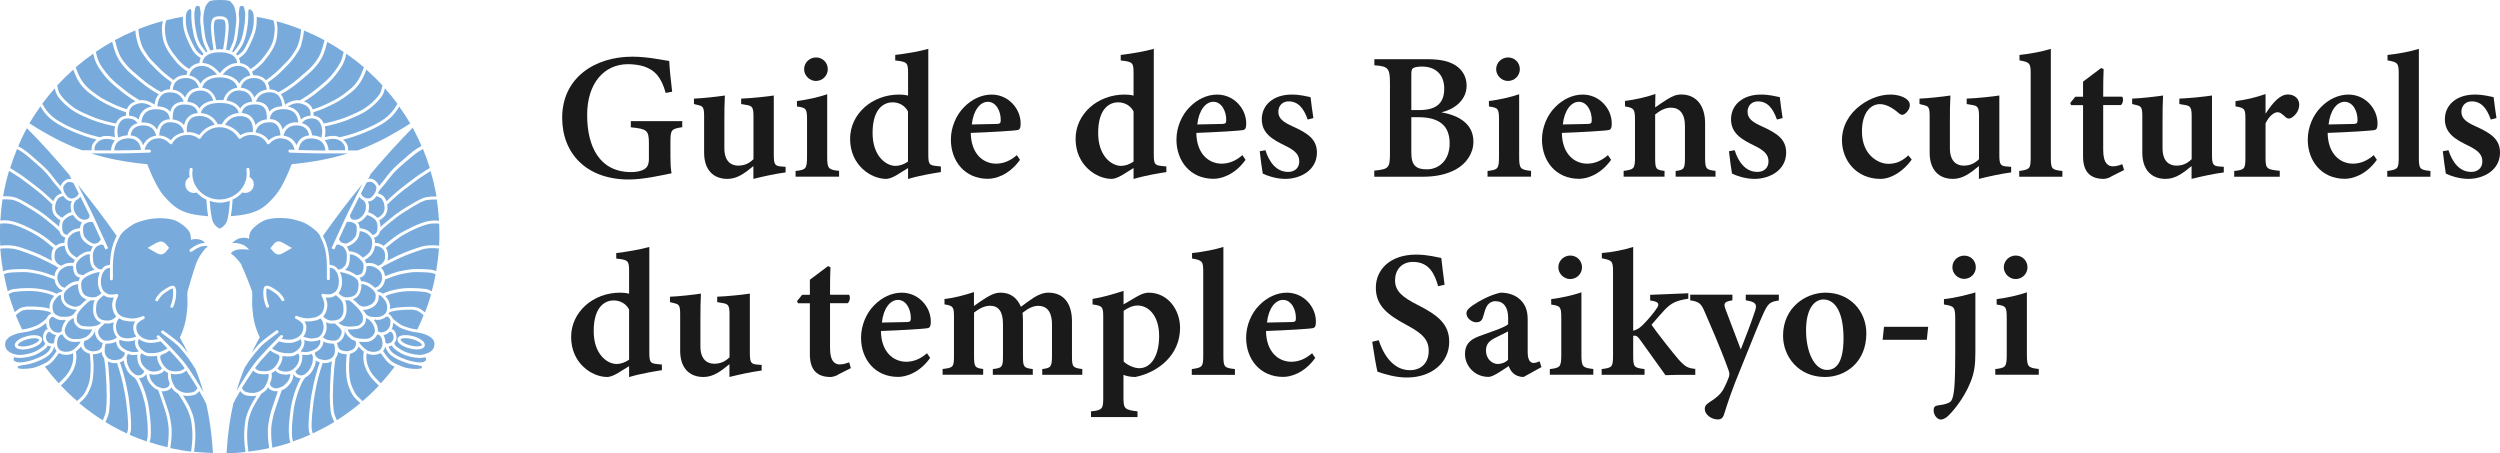 <?xml version="1.0" encoding="UTF-8"?>
<svg id="_レイヤー_2" data-name="レイヤー 2" xmlns="http://www.w3.org/2000/svg" viewBox="0 0 290.26 52.61">
  <defs>
    <style>
      .cls-1 {
        fill: #78abdc;
      }

      .cls-2 {
        fill: #1a1a1a;
      }
    </style>
  </defs>
  <g id="fr">
    <g>
      <path class="cls-2" d="M79.2,14.77c-1.23.19-1.36.29-1.36,1.66v1.67c0,.75.02,1.46.13,2.02-1.15.23-3.25.72-4.97.72-4.88,0-7.73-2.99-7.73-7.17,0-4.62,3.76-7.09,8.14-7.09,1.85,0,3.61.42,4.29.5.04.87.19,2.36.34,3.57l-.75.14c-.5-1.79-1.22-2.64-2.53-3.08-.48-.17-1.29-.26-1.84-.26-2.78,0-4.75,2.21-4.75,5.9s1.45,6.63,5.11,6.63c.52,0,1.11-.09,1.5-.32.36-.21.56-.52.56-1.25v-1.8c0-1.49-.25-1.65-2.1-1.83v-.72h5.97v.72Z"/>
      <path class="cls-2" d="M91.19,20.02c-1.17.16-2.44.43-3.72.75v-1.49c-.96.79-1.85,1.49-3.01,1.49-1.64,0-2.71-1.04-2.71-3.05v-4.25c0-1.02-.14-1.14-.69-1.27l-.49-.12v-.63c1.01-.04,2.58-.21,3.59-.36-.05.81-.06,1.87-.06,3.13v2.99c0,1.53.79,2.02,1.6,2.02.65,0,1.23-.2,1.78-.75v-5c0-1.02-.16-1.19-.79-1.29l-.64-.11v-.63c1.26-.05,2.94-.23,3.79-.36v6.91c0,1.08.14,1.28.86,1.33l.51.04v.66Z"/>
      <path class="cls-2" d="M92.37,20.52v-.67c1.2-.14,1.33-.23,1.33-1.7v-4.18c0-1.37-.09-1.45-1.17-1.61v-.63c1.24-.16,2.45-.43,3.51-.79v7.2c0,1.43.11,1.56,1.38,1.7v.67h-5.05ZM94.73,9.4c-.72,0-1.37-.62-1.37-1.36,0-.79.65-1.37,1.39-1.37s1.36.58,1.36,1.37c0,.74-.61,1.36-1.38,1.36Z"/>
      <path class="cls-2" d="M109.24,19.98c-.48.08-2.29.34-3.81.8v-1.27c-.38.25-.91.55-1.29.8-.62.37-1.02.46-1.26.46-1.75,0-4.18-1.58-4.18-4.65,0-2.89,2.55-5.14,5.68-5.14.2,0,.67.01,1.05.12v-2.65c0-1.19-.12-1.28-1.49-1.43v-.64c1.27-.15,2.89-.43,3.84-.71v12.28c0,1.12.13,1.24.92,1.32l.54.06v.66ZM105.42,12.94c-.32-.64-.99-1.06-1.8-1.06s-2.31.52-2.31,3.56c0,2.68,1.55,3.8,2.63,3.82.51,0,1-.17,1.48-.5v-5.83Z"/>
      <path class="cls-2" d="M118.43,18.55c-1.3,1.82-2.91,2.21-3.72,2.21-2.73,0-4.31-2.09-4.31-4.55,0-1.46.63-2.86,1.5-3.74.92-.96,2.09-1.49,3.22-1.49,1.98,0,3.39,1.66,3.38,3.36,0,.38-.04.68-.32.75-.41.1-3.27.26-5.47.34.03,2.43,1.44,3.57,2.94,3.57.83,0,1.65-.32,2.41-.99l.36.54ZM114.69,11.82c-.88,0-1.68.96-1.86,2.63.97-.01,1.9-.03,2.91-.06.32-.01.45-.08.45-.42.02-1.07-.55-2.15-1.49-2.15Z"/>
      <path class="cls-2" d="M135.42,19.98c-.48.08-2.29.34-3.81.8v-1.27c-.38.25-.91.55-1.29.8-.62.37-1.02.46-1.26.46-1.75,0-4.18-1.58-4.18-4.65,0-2.89,2.55-5.14,5.68-5.14.2,0,.67.01,1.05.12v-2.65c0-1.19-.12-1.28-1.49-1.43v-.64c1.27-.15,2.89-.43,3.84-.71v12.28c0,1.12.13,1.24.92,1.32l.54.06v.66ZM131.61,12.94c-.32-.64-.99-1.06-1.8-1.06s-2.31.52-2.31,3.56c0,2.68,1.55,3.8,2.63,3.82.51,0,1-.17,1.48-.5v-5.83Z"/>
      <path class="cls-2" d="M144.62,18.55c-1.3,1.82-2.91,2.21-3.72,2.21-2.73,0-4.31-2.09-4.31-4.55,0-1.46.63-2.86,1.5-3.74.92-.96,2.09-1.49,3.22-1.49,1.98,0,3.39,1.66,3.38,3.36,0,.38-.04.68-.32.75-.41.1-3.27.26-5.47.34.03,2.43,1.44,3.57,2.94,3.57.83,0,1.65-.32,2.41-.99l.36.54ZM140.87,11.82c-.88,0-1.68.96-1.86,2.63.97-.01,1.9-.03,2.91-.06.32-.01.45-.08.45-.42.02-1.07-.55-2.15-1.49-2.15Z"/>
      <path class="cls-2" d="M151.83,13.88c-.49-1.38-1.14-2.11-2.23-2.11-.64,0-1.18.46-1.18,1.2,0,.79.55,1.2,1.68,1.71,1.74.79,2.8,1.48,2.8,3.04,0,2.04-1.91,3.05-3.68,3.05-1.09,0-2.17-.39-2.61-.62-.09-.53-.28-1.87-.35-2.59l.66-.12c.42,1.33,1.24,2.52,2.64,2.52.8,0,1.29-.5,1.29-1.21,0-.75-.4-1.24-1.64-1.84-1.42-.69-2.71-1.4-2.71-3.06s1.34-2.87,3.48-2.87c.96,0,1.72.21,2.18.3.06.54.24,1.88.33,2.43l-.66.17Z"/>
      <path class="cls-2" d="M167.35,13.04c2.14.38,3.72,1.4,3.72,3.41,0,1.35-.81,2.53-2.02,3.21-1.08.59-2.34.86-3.86.86h-5.63v-.71c1.68-.17,1.82-.3,1.82-2.03v-8.15c0-1.76-.24-1.93-1.81-2.05v-.71h6.07c1.59,0,2.59.23,3.37.73.76.5,1.27,1.29,1.27,2.34,0,1.82-1.63,2.82-2.93,3.1ZM164.77,12.78c2.1,0,2.91-.88,2.91-2.5,0-1.7-1.09-2.55-2.55-2.55-.53,0-.87.06-1.05.18-.21.14-.22.34-.22.87v4h.91ZM163.86,17.73c0,1.51.58,1.94,1.83,1.93,1.32-.01,2.62-.98,2.62-3.02s-1.2-3.03-3.62-3.03h-.83v4.11Z"/>
      <path class="cls-2" d="M172.71,20.52v-.67c1.2-.14,1.33-.23,1.33-1.7v-4.18c0-1.37-.09-1.45-1.17-1.61v-.63c1.24-.16,2.45-.43,3.51-.79v7.2c0,1.43.11,1.56,1.38,1.7v.67h-5.05ZM175.08,9.4c-.72,0-1.37-.62-1.37-1.36,0-.79.65-1.37,1.39-1.37s1.36.58,1.36,1.37c0,.74-.61,1.36-1.38,1.36Z"/>
      <path class="cls-2" d="M187.06,18.55c-1.3,1.82-2.91,2.21-3.72,2.21-2.73,0-4.31-2.09-4.31-4.55,0-1.46.63-2.86,1.5-3.74.92-.96,2.09-1.49,3.22-1.49,1.98,0,3.39,1.66,3.38,3.36,0,.38-.04.68-.32.75-.41.1-3.27.26-5.47.34.03,2.43,1.44,3.57,2.94,3.57.83,0,1.65-.32,2.41-.99l.36.54ZM183.31,11.82c-.88,0-1.68.96-1.86,2.63.97-.01,1.9-.03,2.91-.06.32-.01.45-.08.45-.42.02-1.07-.55-2.15-1.49-2.15Z"/>
      <path class="cls-2" d="M194.55,20.52v-.67c1-.13,1.08-.23,1.08-1.67v-3.55c0-1.48-.66-2.13-1.62-2.13-.66,0-1.24.31-1.84.79v5.02c0,1.34.1,1.41,1.09,1.53v.67h-4.75v-.67c1.19-.17,1.32-.22,1.32-1.59v-4.35c0-1.3-.16-1.36-1.16-1.55v-.63c1.15-.15,2.45-.43,3.53-.81-.01.36-.03,1.07-.03,1.56.42-.29.87-.61,1.37-.92.62-.38,1.07-.58,1.67-.58,1.69,0,2.76,1.24,2.76,3.34v3.98c0,1.35.13,1.41,1.21,1.55v.67h-4.63Z"/>
      <path class="cls-2" d="M206.31,13.88c-.49-1.38-1.14-2.11-2.23-2.11-.64,0-1.18.46-1.18,1.2,0,.79.55,1.2,1.68,1.71,1.74.79,2.8,1.48,2.8,3.04,0,2.04-1.91,3.05-3.68,3.05-1.09,0-2.17-.39-2.61-.62-.09-.53-.28-1.87-.35-2.59l.66-.12c.42,1.33,1.24,2.52,2.64,2.52.8,0,1.29-.5,1.29-1.21,0-.75-.4-1.24-1.64-1.84-1.42-.69-2.71-1.4-2.71-3.06s1.34-2.87,3.48-2.87c.96,0,1.72.21,2.18.3.06.54.24,1.88.33,2.43l-.66.17Z"/>
      <path class="cls-2" d="M221.96,18.53c-.95,1.33-2.36,2.24-3.63,2.24-2.82,0-4.47-2.18-4.47-4.48,0-1.59.77-3.03,2.13-4.05,1.29-.97,2.59-1.26,3.49-1.26.85,0,1.53.25,1.88.53.29.22.38.43.38.72-.01.56-.58,1.1-.88,1.1-.13,0-.26-.06-.44-.22-.81-.7-1.53-1.02-2.16-1.02-1.02,0-2.08.93-2.08,3.17,0,2.84,2.01,3.76,3.03,3.76.87,0,1.53-.23,2.36-.98l.4.5Z"/>
      <path class="cls-2" d="M233.48,20.02c-1.17.16-2.44.43-3.72.75v-1.49c-.96.79-1.85,1.49-3.01,1.49-1.64,0-2.71-1.04-2.71-3.05v-4.25c0-1.02-.14-1.14-.69-1.27l-.49-.12v-.63c1.01-.04,2.58-.21,3.59-.36-.05.81-.06,1.87-.06,3.13v2.99c0,1.53.79,2.02,1.6,2.02.65,0,1.23-.2,1.78-.75v-5c0-1.02-.16-1.19-.79-1.29l-.64-.11v-.63c1.26-.05,2.94-.23,3.79-.36v6.91c0,1.08.14,1.28.86,1.33l.51.04v.66Z"/>
      <path class="cls-2" d="M234.44,20.52v-.67c1.25-.17,1.33-.27,1.33-1.62v-9.73c0-1.16-.12-1.28-1.3-1.49v-.63c1.34-.14,2.75-.42,3.64-.71v12.56c0,1.39.08,1.48,1.34,1.62v.67h-5.02Z"/>
      <path class="cls-2" d="M245.11,20.52c-.36.18-.69.25-.86.25-1.52,0-2.4-.78-2.4-2.61v-5.95h-1.38l-.11-.25.59-.73h.9v-1.75c.6-.47,1.49-1.1,2.1-1.58l.29.12c-.03.68-.06,1.83-.05,3.2h2.2c.19.21.11.79-.15.98h-2.05v5.22c0,1.66.67,1.89,1.12,1.89.41,0,.75-.11,1.1-.25l.2.68-1.51.76Z"/>
      <path class="cls-2" d="M258.17,20.02c-1.17.16-2.44.43-3.72.75v-1.49c-.96.79-1.85,1.49-3.01,1.49-1.64,0-2.71-1.04-2.71-3.05v-4.25c0-1.02-.14-1.14-.69-1.27l-.49-.12v-.63c1.01-.04,2.58-.21,3.59-.36-.05.81-.06,1.87-.06,3.13v2.99c0,1.53.79,2.02,1.6,2.02.65,0,1.23-.2,1.78-.75v-5c0-1.02-.16-1.19-.79-1.29l-.64-.11v-.63c1.26-.05,2.94-.23,3.79-.36v6.91c0,1.08.14,1.28.86,1.33l.51.04v.66Z"/>
      <path class="cls-2" d="M264.69,20.52h-5.29v-.67c1.19-.13,1.3-.23,1.3-1.53v-4.52c0-1.17-.08-1.26-1.15-1.45v-.61c1.21-.15,2.3-.41,3.49-.82v2.28c.87-1.32,1.67-2.23,2.6-2.23.78,0,1.31.51,1.31,1.17,0,.84-.6,1.38-.95,1.56-.26.13-.46.05-.61-.08-.34-.3-.61-.59-.97-.59s-.97.41-1.38,1.3v3.97c0,1.3.13,1.38,1.65,1.53v.67Z"/>
      <path class="cls-2" d="M275.97,18.55c-1.3,1.82-2.91,2.21-3.72,2.21-2.73,0-4.31-2.09-4.31-4.55,0-1.46.63-2.86,1.5-3.74.92-.96,2.09-1.49,3.22-1.49,1.98,0,3.39,1.66,3.38,3.36,0,.38-.04.68-.32.75-.41.1-3.27.26-5.47.34.03,2.43,1.44,3.57,2.94,3.57.83,0,1.65-.32,2.41-.99l.36.54ZM272.22,11.82c-.88,0-1.68.96-1.86,2.63.97-.01,1.9-.03,2.91-.06.32-.01.45-.08.45-.42.02-1.07-.55-2.15-1.49-2.15Z"/>
      <path class="cls-2" d="M277.17,20.52v-.67c1.25-.17,1.33-.27,1.33-1.62v-9.73c0-1.16-.12-1.28-1.3-1.49v-.63c1.34-.14,2.75-.42,3.64-.71v12.56c0,1.39.08,1.48,1.34,1.62v.67h-5.02Z"/>
      <path class="cls-2" d="M289.19,13.88c-.49-1.38-1.14-2.11-2.23-2.11-.64,0-1.18.46-1.18,1.2,0,.79.55,1.2,1.68,1.71,1.74.79,2.8,1.48,2.8,3.04,0,2.04-1.91,3.05-3.68,3.05-1.09,0-2.17-.39-2.61-.62-.09-.53-.28-1.87-.35-2.59l.66-.12c.42,1.33,1.24,2.52,2.64,2.52.8,0,1.29-.5,1.29-1.21,0-.75-.4-1.24-1.64-1.84-1.42-.69-2.71-1.4-2.71-3.06s1.34-2.87,3.48-2.87c.96,0,1.72.21,2.18.3.06.54.24,1.88.33,2.43l-.66.17Z"/>
      <path class="cls-2" d="M76.85,42.98c-.48.08-2.29.34-3.81.8v-1.27c-.38.25-.91.55-1.29.8-.62.37-1.02.46-1.26.46-1.75,0-4.18-1.58-4.18-4.65,0-2.89,2.55-5.14,5.68-5.14.2,0,.67.01,1.05.12v-2.65c0-1.19-.12-1.28-1.49-1.43v-.64c1.27-.15,2.89-.43,3.84-.71v12.28c0,1.12.13,1.24.92,1.32l.54.06v.66ZM73.04,35.94c-.32-.64-.99-1.06-1.8-1.06s-2.31.52-2.31,3.56c0,2.68,1.55,3.8,2.63,3.82.51,0,1-.17,1.48-.5v-5.83Z"/>
      <path class="cls-2" d="M88.41,43.02c-1.17.16-2.44.43-3.72.75v-1.49c-.96.79-1.85,1.49-3.01,1.49-1.64,0-2.71-1.04-2.71-3.05v-4.25c0-1.02-.14-1.14-.69-1.27l-.49-.12v-.63c1.01-.04,2.58-.21,3.59-.36-.05.81-.06,1.87-.06,3.13v2.99c0,1.53.79,2.02,1.6,2.02.65,0,1.23-.2,1.78-.75v-5c0-1.02-.16-1.19-.79-1.29l-.64-.11v-.63c1.26-.05,2.94-.23,3.79-.36v6.91c0,1.08.14,1.28.86,1.33l.51.04v.66Z"/>
      <path class="cls-2" d="M97.29,43.52c-.36.18-.69.25-.86.25-1.52,0-2.4-.78-2.4-2.61v-5.95h-1.38l-.11-.25.59-.73h.9v-1.75c.6-.47,1.49-1.1,2.1-1.58l.29.12c-.03.68-.06,1.83-.05,3.2h2.2c.19.21.11.79-.15.98h-2.05v5.22c0,1.66.67,1.89,1.12,1.89.41,0,.75-.11,1.1-.25l.2.68-1.51.76Z"/>
      <path class="cls-2" d="M108,41.55c-1.3,1.82-2.91,2.21-3.72,2.21-2.73,0-4.31-2.09-4.31-4.55,0-1.46.63-2.86,1.5-3.74.92-.96,2.09-1.49,3.22-1.49,1.98,0,3.39,1.66,3.38,3.36,0,.38-.04.68-.32.75-.41.1-3.27.26-5.47.34.03,2.43,1.44,3.57,2.94,3.57.83,0,1.65-.32,2.41-.99l.36.54ZM104.25,34.82c-.88,0-1.68.96-1.86,2.63.97-.01,1.9-.03,2.91-.06.32-.01.45-.08.45-.42.02-1.07-.55-2.15-1.49-2.15Z"/>
      <path class="cls-2" d="M121.01,43.52v-.67c.98-.13,1.13-.21,1.13-1.56v-3.59c0-1.66-.71-2.19-1.59-2.19-.55,0-1.12.24-1.83.81.02.25.05.54.05.89v4.18c0,1.23.11,1.33,1.14,1.46v.67h-4.64v-.67c1.06-.13,1.18-.2,1.18-1.47v-3.75c0-1.51-.55-2.13-1.5-2.13-.64,0-1.25.32-1.86.79v5.08c0,1.25.13,1.35,1.06,1.47v.67h-4.71v-.67c1.24-.14,1.32-.22,1.32-1.53v-4.41c0-1.24-.04-1.39-1.1-1.56v-.62c1.11-.13,2.23-.42,3.42-.81v1.62c.45-.32.85-.62,1.38-.94.61-.38,1.1-.61,1.74-.61,1.12,0,1.92.63,2.33,1.64.53-.41,1-.72,1.52-1.08.46-.29,1.05-.56,1.67-.56,1.76,0,2.74,1.22,2.74,3.33v4.07c0,1.24.11,1.32,1.2,1.47v.67h-4.65Z"/>
      <path class="cls-2" d="M126.87,34.7c1.07-.16,2.37-.54,3.58-.93v1.57s1.52-.9,1.59-.93c.52-.3.97-.43,1.31-.43,2.31,0,3.66,2.05,3.66,4.09,0,3.11-2.46,5.14-5.19,5.7-.56,0-1.07-.11-1.38-.25v2.63c0,1.31.13,1.43,1.63,1.61v.66h-5.4v-.66c1.31-.13,1.42-.29,1.42-1.54v-9.43c0-1.18-.1-1.29-1.24-1.44v-.65ZM130.45,41.96c.43.43,1.22.79,1.82.79,1.36,0,2.31-1.42,2.31-3.72,0-2.47-1.3-3.56-2.5-3.56-.6,0-1.19.31-1.62.62v5.88Z"/>
      <path class="cls-2" d="M138.37,43.52v-.67c1.25-.17,1.33-.27,1.33-1.62v-9.73c0-1.16-.12-1.28-1.3-1.49v-.63c1.34-.14,2.75-.42,3.64-.71v12.56c0,1.39.08,1.48,1.34,1.62v.67h-5.02Z"/>
      <path class="cls-2" d="M152.71,41.55c-1.3,1.82-2.91,2.21-3.72,2.21-2.73,0-4.31-2.09-4.31-4.55,0-1.46.63-2.86,1.5-3.74.92-.96,2.09-1.49,3.22-1.49,1.98,0,3.39,1.66,3.38,3.36,0,.38-.04.68-.32.75-.41.1-3.27.26-5.47.34.03,2.43,1.44,3.57,2.94,3.57.83,0,1.65-.32,2.41-.99l.36.54ZM148.96,34.82c-.88,0-1.68.96-1.86,2.63.97-.01,1.9-.03,2.91-.06.32-.01.45-.08.45-.42.02-1.07-.55-2.15-1.49-2.15Z"/>
      <path class="cls-2" d="M166.98,33.24c-.4-1.36-.99-2.83-2.93-2.83-1.36,0-2.08.98-2.08,2.12,0,1.26.83,1.97,2.64,2.88,2.34,1.18,3.65,2.23,3.65,4.28,0,2.38-2.01,4.14-4.91,4.14-1.31,0-2.47-.36-3.42-.67-.14-.52-.46-2.44-.61-3.48l.76-.18c.42,1.35,1.51,3.48,3.61,3.48,1.36,0,2.19-.89,2.19-2.24s-.79-2.05-2.59-3.02c-2.19-1.18-3.55-2.22-3.55-4.32s1.66-3.84,4.68-3.84c1.35,0,2.47.32,2.92.39.08.77.21,1.77.38,3.11l-.75.17Z"/>
      <path class="cls-2" d="M176.89,43.77c-.48,0-.94-.18-1.19-.43-.29-.26-.43-.55-.53-.84-.81.54-1.84,1.26-2.33,1.26-1.7,0-2.75-1.35-2.75-2.66,0-1.08.53-1.65,1.65-2.07,1.25-.46,2.88-.97,3.36-1.38v-.75c0-1.23-.52-1.93-1.49-1.93-.4,0-.69.19-.89.44-.24.32-.35.76-.53,1.38-.13.49-.42.63-.8.63-.49,0-1.13-.47-1.13-1.03,0-.35.26-.61.72-.93.83-.56,2.06-1.23,3.24-1.48.77,0,1.46.19,2.02.59.84.63,1.13,1.45,1.13,2.53v3.78c0,.99.34,1.26.69,1.26.22,0,.46-.08.69-.19l.22.67-2.08,1.15ZM175.1,38.47c-.41.22-1.01.51-1.45.73-.7.34-1.12.73-1.12,1.46,0,1.15.83,1.6,1.36,1.6.38,0,.84-.13,1.2-.48v-3.32Z"/>
      <path class="cls-2" d="M179.94,43.52v-.67c1.2-.14,1.33-.23,1.33-1.7v-4.18c0-1.37-.09-1.45-1.17-1.61v-.63c1.24-.16,2.45-.43,3.51-.79v7.2c0,1.43.11,1.56,1.38,1.7v.67h-5.05ZM182.3,32.4c-.72,0-1.37-.62-1.37-1.36,0-.79.65-1.37,1.39-1.37s1.36.58,1.36,1.37c0,.74-.61,1.36-1.38,1.36Z"/>
      <path class="cls-2" d="M196.85,43.52c-1.46-.01-2.82,0-3.48.04-.08-.12-2.9-4.04-3-4.18-.23-.28-.35-.39-.49-.4-.07-.01-.18-.01-.26,0v2.28c0,1.38.1,1.44,1.32,1.59v.67h-4.98v-.67c1.22-.15,1.32-.23,1.32-1.59v-9.74c0-1.21-.12-1.3-1.3-1.53v-.61c1.24-.1,2.58-.37,3.64-.71v9.73c.53-.13.91-.45,1.23-.79.51-.51,1.29-1.44,1.56-1.9.32-.51.04-.71-.82-.82v-.66l4.43-.18v.63c-1.36.22-1.94.45-2.74,1.29-.36.37-.99,1.11-1.53,1.74.49.74,2.52,3.32,3.15,4.04.79.86,1.06.99,1.93,1.08v.67Z"/>
      <path class="cls-2" d="M206.52,34.89c-1.04.15-1.25.35-1.78,1.5-.52,1.12-1.11,2.64-2.4,5.82-1.41,3.39-1.8,4.74-2.17,5.9-.14.45-.38.59-.71.59-.77,0-1.53-.56-1.53-1.23,0-.31.13-.49.53-.76.77-.48,1.3-.92,1.64-1.53.29-.54.55-1.17.64-1.43.08-.3.06-.49-.07-.82-1-2.8-2.27-5.58-2.73-6.68-.41-.98-.64-1.23-1.7-1.38v-.66h4.9v.66c-.92.15-1.06.32-.81,1.01l1.78,4.69c.51-1.26,1.29-3.33,1.69-4.56.22-.72,0-.97-1.11-1.14v-.66h3.84v.66Z"/>
      <path class="cls-2" d="M211.95,33.98c2.84,0,4.74,2.14,4.74,4.73,0,3.39-2.46,5.06-4.8,5.06-3.08,0-4.87-2.37-4.87-4.79,0-3.29,2.65-5,4.92-5ZM211.7,34.77c-1.03,0-2.01,1.05-2.01,3.58s.97,4.6,2.43,4.6c.97,0,1.92-.69,1.92-3.69,0-2.76-.84-4.49-2.34-4.49Z"/>
      <path class="cls-2" d="M223.71,39.45h-5.13l.16-1.51h5.13l-.16,1.51Z"/>
      <path class="cls-2" d="M225.7,34.73c1.23-.14,2.46-.43,3.65-.78v6.96c0,1.54-.14,2.38-.55,3.42-.8,2.03-2.28,3.71-2.79,4.11-.29.19-.46.27-.68.27-.37,0-.83-.47-.83-1.09,0-.31.15-.5.43-.54.89-.11,1.42-.27,1.62-.55.17-.25.28-.76.35-1.47.09-1.07.11-2.43.11-4.02v-3.97c0-1.47-.13-1.52-1.31-1.72v-.62ZM228.04,32.38c-.72,0-1.36-.61-1.36-1.34,0-.79.63-1.36,1.38-1.36s1.34.57,1.34,1.36c0,.73-.6,1.34-1.36,1.34Z"/>
      <path class="cls-2" d="M231.66,43.52v-.67c1.2-.14,1.33-.23,1.33-1.7v-4.18c0-1.37-.09-1.45-1.17-1.61v-.63c1.24-.16,2.45-.43,3.51-.79v7.2c0,1.43.11,1.56,1.38,1.7v.67h-5.05ZM234.02,32.4c-.72,0-1.37-.62-1.37-1.36,0-.79.65-1.37,1.39-1.37s1.36.58,1.36,1.37c0,.74-.61,1.36-1.38,1.36Z"/>
    </g>
    <g>
      <g>
        <path class="cls-1" d="M49.15,36.58c-.13-.13-.53-.48-.84-.55-.4-.09-.65-.09-1-.07h-.13c-.32.02-.81.04-1.12.09-.37.06-.67.13-.87.21-.02.07-.06.13-.1.19.04,0,.07.02.1.04.15.09.3.28.38.41.02.04.03.08.04.11.04.03.08.07.15.12.2.16.5.41.72.54.29.17.55.25.89.36l.09.03c.3.1.69.16.94.2.02,0,.04,0,.05,0,.27-.55.51-1.1.73-1.66-.02,0-.04,0-.05-.02Z"/>
        <path class="cls-1" d="M43.82,37.99c.05.17.07.32.06.46.03.03.07.07.14.09.15.05.23.07.37.04.27-.05.37-.11.51-.21.15-.11.25-.29.33-.43.06-.1.09-.28.1-.54,0-.2,0-.25-.04-.33-.07-.12-.18-.25-.25-.29-.03-.02-.12-.02-.19-.02-.12.1-.26.19-.45.27-.27.11-.45.11-.72.11h-.04l-.07-.17v.17c-.07,0-.12,0-.18,0,.01.01.03.03.04.04.18.24.32.52.4.79Z"/>
        <path class="cls-1" d="M45.54,42.01c.28.18.55.29.87.43l.21.09c.38.16.74.24,1.31.29.58.04.94-.02,1.01-.07.04-.04.06-.14.05-.22-.07-.04-.25-.08-.42-.1-.01,0-.02-.01-.03-.02-.37-.03-.69-.1-.91-.15l-.09-.02c-.24-.06-.74-.23-1.21-.44-.32-.14-.9-.44-1.22-.84-.19-.23-.31-.56-.37-.74-.02.11-.06.23-.14.36-.04.07-.08.13-.12.18.46.7.75,1.04,1.07,1.25Z"/>
        <path class="cls-1" d="M49.98,34.15s-.21-.18-.59-.24c-.4-.06-1.1-.12-1.78-.11-.62.01-1.11.07-1.69.2-.49.11-.72.17-1.18.38.04.05.08.09.12.14.15.19.27.36.36.66.07.23.09.46.06.7.25-.07.52-.13.74-.16.32-.05.81-.07,1.16-.09h.13c.36-.02.65-.03,1.09.07.39.09.8.45.94.58.27-.69.51-1.39.71-2.09-.02,0-.05,0-.07-.02Z"/>
        <path class="cls-1" d="M40.26,25.79l-.91,1.99c.1.18.17.28.25.34.06.03.11.05.16.08,0,0,.01,0,.02,0,.22.09.46.1.65-.01.4-.22.58-.36.82-.7.19-.28.2-.94.15-1.2-.04-.17-.1-.33-.52-.48-.2-.07-.39-.08-.6-.03Z"/>
        <path class="cls-1" d="M42.32,36.24s.14.18.24.3c.08.09.14.13.37.2.23.07.34.06.63.07h.07c.28,0,.41,0,.63-.09.22-.09.37-.19.48-.31.09-.11.17-.29.2-.51.03-.23.02-.42-.05-.63-.08-.24-.17-.38-.31-.55-.12-.15-.26-.32-.42-.41-.05-.03-.12-.05-.18-.06,0,.02,0,.03,0,.05,0,.26-.02.52-.13.74-.11.21-.18.31-.33.45-.17.15-.3.21-.5.3l-.06.03c-.23.1-.44.15-.66.15-.02,0-.04,0-.06,0-.03,0-.07-.01-.1-.02.08.11.14.21.2.31h0Z"/>
        <path class="cls-1" d="M42.19,23.25s0,0,0,0c-.18-.09-.35-.22-.48-.4-.39.77-.79,1.57-1.09,2.18.01.07.05.24.16.36.14.15.49.16.74.08.25-.08.47-.31.63-.51.23-.28.34-.61.34-1.01,0-.45-.3-.69-.31-.7Z"/>
        <path class="cls-1" d="M41.69,35.42c.21.11.4.18.54.18.19,0,.37-.03.57-.12l.06-.03c.19-.08.28-.12.41-.24.12-.1.16-.17.26-.35.08-.15.09-.37.09-.58,0-.16-.03-.27-.2-.5-.17-.22-.43-.4-.62-.52-.19-.13-.5-.24-.67-.27-.06-.01-.12-.01-.17-.01.01.31-.04.64-.13.91-.14.42-.45.72-.87.85.07.06.15.12.23.2.1.09.18.17.25.23.09.08.16.15.24.23Z"/>
        <path class="cls-1" d="M41.63,25.8s-.07,0-.11.02c.1.11.17.24.21.41.01.06.02.16.03.27.12,0,.28.02.47.08.23.07.55.17.9.56.05.05.08.1.12.15.27-.06.38-.16.47-.3.11-.18.11-.45.11-.68s-.03-.49-.21-.73c-.19-.24-.47-.4-.69-.51-.12-.06-.25-.08-.34-.1-.05.07-.09.15-.15.21-.19.23-.46.51-.8.62Z"/>
        <path class="cls-1" d="M43.98,31.34c-.15-.14-.25-.2-.48-.31-.2-.1-.33-.14-.63-.15-.14,0-.25.02-.32.04,0,.23-.01.42-.09.66-.09.29-.21.48-.52.61-.07.03-.14.05-.2.06.09.11.14.25.18.41.08,0,.18,0,.28.01.24.04.59.18.79.31.16.11.37.26.55.44.06-.02.12-.05.19-.08.14-.07.18-.09.33-.26.12-.13.16-.23.23-.42l.02-.06c.06-.15.1-.4,0-.73-.1-.29-.19-.39-.34-.53Z"/>
        <path class="cls-1" d="M50.57,31.84c-.18-.08-.38-.17-.83-.2-.43-.03-.83-.05-1.4-.05h-.02c-.48,0-.68.04-1.21.13l-.2.04c-.61.11-.86.2-1.27.34l-.14.05c-.37.13-.67.25-.8.3-.01.09-.02.18-.05.27l-.02.06c-.08.2-.13.35-.3.53-.17.18-.24.25-.41.33-.06.03-.1.05-.14.06.04.05.07.11.09.16.11.02.3.06.44.14.05.03.09.07.13.1.59-.26.83-.34,1.38-.46.61-.13,1.12-.19,1.76-.2.7,0,1.43.05,1.85.11.35.06.59.2.7.27.18-.66.33-1.33.45-1.99,0,0-.02,0-.03,0Z"/>
        <path class="cls-1" d="M47.83,39.37c-.27-.07-.53-.11-.76-.11-.07,0-.14,0-.21.01-.25.03-.35.1-.36.15h0s.04.16.25.3c.22.16.54.3.9.39.77.2,1.3.08,1.33-.05.03-.13-.37-.49-1.14-.69Z"/>
        <path class="cls-1" d="M50.44,40.06c.01-.33-.02-.49-.26-.74-.24-.26-.46-.36-1.03-.57-.18-.06-.53-.13-.78-.16-.27-.03-.68-.11-1.01-.21l-.09-.03c-.34-.11-.63-.2-.96-.39-.2-.12-.45-.32-.65-.48-.02.27-.06.48-.14.62-.02.03-.04.07-.06.1.06.02.13.04.18.07.18.11.34.42.38.72.04.3,0,.51-.15.73-.03.05-.07.09-.1.13.04.1.09.22.14.28.07.09.68.54,1.13.72.36.15.9.28,1.28.32.38.04.57.06.98-.05.34-.09.61-.22.81-.4.14-.12.3-.34.32-.67ZM49.31,40.15c-.08.29-.45.42-.91.42-.27,0-.57-.04-.85-.12-.4-.1-.76-.26-1.01-.44-.41-.29-.41-.55-.38-.68.03-.13.16-.35.66-.41.31-.04.7,0,1.1.1.78.2,1.51.65,1.39,1.12Z"/>
        <path class="cls-1" d="M45.11,38.65c-.18.14-.34.21-.6.26.04.05.07.11.09.15.07.17.14.46.15.72,0,.01.04.07.14.09.15.04.24.01.41-.06.13-.05.18-.11.29-.27.1-.15.12-.29.1-.5-.03-.22-.15-.42-.22-.47-.05-.03-.15-.05-.24-.06-.04.04-.07.09-.12.12Z"/>
        <path class="cls-1" d="M39.28,34.04c.07.06.15.13.24.21.12.09.25.18.36.21.31.11.58.06.89,0,.26-.06.6-.22.75-.66.16-.49.14-1.11-.04-1.33-.24-.28-.62-.46-.99-.62-.37-.15-.83-.24-.88-.25-.05.01-.09.02-.13.02.09.19.17.42.21.73.05.34.03.88-.14,1.27-.08.19-.16.32-.25.43Z"/>
        <path class="cls-1" d="M31.25,52.03s0,0,0,0c-.11-.76-.15-1.23-.15-1.82s.02-.87.18-1.65c.11-.58.23-.92.36-1.31.05-.14.1-.28.15-.44.14-.42.35-1.03.48-1.4-.05,0-.11.02-.17.02s-.11,0-.17-.01c-.25-.03-.37-.07-.58-.21-.1-.07-.18-.15-.23-.24-.09.15-.18.3-.28.38-.16.14-.32.26-.51.37-.11.17-.9,1.37-1.13,1.99l-.07.18c-.21.56-.31.81-.39,1.72-.07.82-.08,1.52.1,2.83,0,0,0,0,0,0,.81-.1,1.61-.23,2.4-.41Z"/>
        <path class="cls-1" d="M37.51,36.74c.16.16.32.29.55.39.29.12.54.11.87.06.38-.06.63-.22.78-.5.18-.34.19-.56.16-.94-.02-.39-.04-.61-.23-.86-.08-.11-.22-.25-.35-.37-.13-.1-.22-.18-.3-.25-.02.01-.03.02-.04.03-.27.16-.42.24-.73.25-.15,0-.29,0-.41,0,.08.19.16.44.19.7.05.53-.15,1.08-.36,1.36-.03.05-.09.09-.13.14Z"/>
        <path class="cls-1" d="M35.21,39.07c.08.05.18.08.36.13l.07.02c.27.06.41.1.8.06.43-.05.56-.11.75-.3.18-.18.3-.41.36-.72.06-.29,0-.66-.08-.88-.05-.13-.16-.29-.25-.41-.2.12-.43.22-.61.25h-.06c-.29.07-.62.13-1.09.1-.04,0-.08,0-.13-.01.02.03.04.05.06.08.3.41.18,1.08,0,1.42-.04.08-.1.17-.18.25Z"/>
        <path class="cls-1" d="M45.35,42.31c-.36-.23-.67-.6-1.14-1.32-.06.04-.13.07-.22.1-.19.07-.39.11-.62.11-.07,0-.15,0-.23-.01-.2-.02-.4-.09-.57-.17-.02.17-.04.39-.03.56.03.36.05.54.16.82l.06.17c.08.21.14.37.27.58.19.29.32.47.45.6l.08.09c.15.16.37.4.66.67.56-.61,1.09-1.26,1.6-1.93-.16-.08-.32-.16-.48-.26Z"/>
        <path class="cls-1" d="M40.69,37.91c.17,0,.46-.02.66-.05.26-.04.31-.05.55-.27.16-.14.25-.31.24-.67-.02-.38-.1-.53-.39-.9-.21-.27-.34-.39-.53-.57-.08-.07-.16-.15-.25-.24-.25-.24-.42-.33-.47-.35-.15.02-.3.02-.45,0,.15.28.17.56.18.87.02.39.02.69-.2,1.12-.15.3-.4.5-.73.61.08.08.18.16.24.21.15.1.32.16.54.2.23.04.36.05.62.05Z"/>
        <path class="cls-1" d="M41.23,46.23c-.29-.31-.45-.64-.62-1.05-.2-.45-.3-.84-.37-1.34-.06-.5-.09-1.07-.06-1.63.01-.37.05-.82.08-1.08-.08,0-.17,0-.26-.02l-.13-.02c-.2-.03-.29-.04-.5-.15-.06-.03-.09-.07-.13-.11,0,.01,0,.03,0,.04-.02.32-.13.52-.28.72-.02.14-.14.89-.17,1.28v.21c-.05.49-.1,1.32-.12,1.87v.34c-.02.49-.04.92,0,1.53.04.74.07,1,.18,1.34.1.3.24.58.27.63.94-.6,1.85-1.26,2.72-1.99-.22-.18-.35-.31-.61-.58Z"/>
        <path class="cls-1" d="M39.48,39.1c.16-.23.23-.52.17-.71-.06-.17-.26-.38-.33-.45,0,0,0,0,0,0-.15-.1-.34-.29-.43-.39-.33.04-.63.04-.96-.1-.03-.01-.06-.02-.08-.04.07.26.1.61.04.9-.07.36-.22.64-.42.86.16.11.4.25.57.3.28.07.54.09.8.08.3-.02.48-.19.65-.44Z"/>
        <path class="cls-1" d="M47.24,18.66c-.63.55-1.22,1.06-1.6,1.5-.27.31-.48.59-.65.81-.09.12-.17.23-.24.31-.18.22-.33.39-.46.54-.13.14-.23.26-.31.38,0,0,0,0,0,0-.02.08-.06.17-.1.25.05.01.1.03.15.05.18.07.46.17.64.47.08.14.15.26.2.39.15-.15.29-.28.48-.45l.18-.16c.3-.27.71-.64,1.05-.9.1-.08.23-.18.39-.3.47-.37,1.12-.87,1.61-1.21.65-.44,1.29-.82,1.3-.82,0,0,.02,0,.03,0-.23-.75-.5-1.49-.8-2.22-.67.35-1.06.68-1.69,1.23l-.15.13Z"/>
        <path class="cls-1" d="M37.95,39.81c-.13-.03-.27-.09-.4-.17,0,.29-.14.62-.36.85-.17.18-.37.31-.63.44-.01.08,0,.15.03.25.04.11.1.25.31.4.15.11.31.14.48.18l.11.02c.2.04.41.03.64-.04.27-.08.39-.16.52-.32.14-.17.21-.32.23-.57.02-.25,0-.53-.04-.71-.02-.09-.07-.18-.1-.24-.26,0-.51-.02-.79-.08Z"/>
        <path class="cls-1" d="M47.17,21.83c-.15.12-.29.23-.39.3-.33.25-.74.62-1.03.88l-.18.16c-.25.22-.4.37-.61.59,0,.02,0,.03,0,.04.06.37.03.64-.09.94-.1.26-.29.44-.49.62-.13.11-.24.17-.36.22.13.25.15.5.15.71,0,.02,0,.04,0,.06.07-.07.15-.14.27-.24.38-.33.89-.74,1.34-1.1.44-.34,1.16-.82,2-1.31.77-.45,1.28-.75,1.85-.83.48-.07.93-.06,1.05-.05-.17-1-.4-1.98-.69-2.95-.15.09-.69.41-1.23.78-.48.33-1.12.83-1.59,1.19Z"/>
        <path class="cls-1" d="M49.67,23.2c-.5.07-.98.36-1.72.79-.82.48-1.54.95-1.96,1.28-.45.35-.96.76-1.33,1.09-.28.24-.38.35-.48.46l-.07.07c-.02.1-.05.19-.1.27-.13.22-.3.35-.58.43.07.16.09.29.1.4v.06s0,.1,0,.15c.16,0,.4.03.59.11.16.06.29.14.41.24.52-.45,1.24-1.02,1.66-1.29.43-.28,1.16-.67,1.74-.94.59-.27,1.36-.6,2.01-.68.55-.07.91-.02,1.03,0-.05-.83-.13-1.66-.26-2.48-.01,0-.02.01-.03.01,0,0-.52-.03-1.03.05Z"/>
        <path class="cls-1" d="M48.76,41.56c-.15,0-.29-.01-.46-.03-.42-.04-.98-.18-1.38-.34-.46-.19-1.14-.66-1.27-.83-.06-.07-.11-.17-.15-.26-.02.01-.04.03-.06.04-.11.04-.22.08-.34.09.06.16.15.36.27.51.2.25.6.52,1.09.74.45.2.93.37,1.15.42l.1.02c.25.06.59.14,1,.16.47.02.67-.17.72-.22.03-.03.06-.09.01-.29-.01-.06-.06-.08-.09-.09-.23.06-.42.08-.59.08Z"/>
        <path class="cls-1" d="M38.82,48.98s-.19-.35-.31-.71c-.12-.38-.15-.66-.2-1.43-.04-.63-.02-1.08,0-1.56v-.34c.02-.55.08-1.39.11-1.88v-.21c.03-.24.08-.61.12-.9-.1.05-.19.09-.31.13-.17.05-.34.08-.5.08-.09,0-.17-.01-.26-.03-.13.38-.39,1.19-.54,1.79-.14.54-.22.96-.3,1.4l-.07.34c-.1.52-.22,1.4-.31,2.37-.07.76-.09,1.34-.06,1.77.01.16.08.39.12.52h-.02c.87-.39,1.72-.84,2.54-1.35Z"/>
        <path class="cls-1" d="M41.18,40.35c.11-.16.17-.31.16-.46,0-.12-.06-.24-.09-.32-.23-.06-.39-.13-.55-.27-.17-.14-.26-.21-.4-.4-.12-.16-.2-.31-.26-.48-.03-.08-.04-.15-.05-.23-.02,0-.03,0-.05-.01.02.03.04.06.05.09.1.29.02.69-.21,1.02-.15.22-.36.44-.67.54.03.07.06.14.08.21.01.05.02.13.03.19.02.03.04.06.06.1.06.11.13.22.26.29.16.09.2.09.39.12l.13.02c.27.04.4.02.66-.08.23-.09.38-.19.48-.34Z"/>
        <path class="cls-1" d="M28.09,45.05s0,0,0,0c.04.13.15.24.29.36.12.1.25.14.59.19.33.04.57.05.88-.06.34-.11.53-.25.75-.45.21-.19.49-.82.56-1.18.04-.19.03-.37.02-.51-.16.03-.31.05-.45.05-.06,0-.12,0-.17,0h-.09c-.24-.02-.44-.04-.7-.15-.15-.07-.28-.17-.38-.27-.41.59-.89,1.35-1.31,2.02Z"/>
        <path class="cls-1" d="M33.53,50.29c0-.71,0-1,.1-1.87.1-.89.16-1.34.32-1.96.21-.8.3-1.07.51-1.56.2-.5.26-.63.41-.88.02-.03.04-.06.06-.09-.13,0-.26-.03-.38-.08-.21-.09-.36-.19-.47-.41,0,0,0,0,0,0-.02.18-.05.39-.09.51-.1.3-.2.49-.47.78-.31.33-.41.41-.74.55-.03.01-.05.02-.07.03-.09.24-.38,1.09-.56,1.63-.05.17-.1.31-.15.45-.14.39-.24.7-.35,1.26-.15.76-.17,1.01-.17,1.59s.04,1.02.14,1.74c.71-.17,1.41-.36,2.1-.59-.03-.07-.16-.42-.16-1.07Z"/>
        <path class="cls-1" d="M41.32,29.34c.36.18.58.33.8.58.04-.03.09-.05.16-.1.19-.13.36-.25.52-.42.15-.16.29-.42.35-.67.06-.24.08-.46.05-.64v-.07c-.02-.17-.04-.36-.32-.66-.29-.31-.53-.39-.73-.45-.17-.06-.3-.07-.39-.07-.02.3-.08.63-.23.86-.28.41-.5.57-.94.81-.1.06-.22.09-.33.11.1.14.2.32.27.56.18,0,.51.03.79.17Z"/>
        <path class="cls-1" d="M42.46,40.56l.07.05c.16.12.39.21.63.23.28.03.5,0,.7-.07.21-.08.3-.14.42-.36.12-.21.13-.35.13-.56,0-.25-.08-.53-.13-.65-.03-.07-.15-.21-.23-.3-.05-.01-.1-.01-.15-.03-.04-.02-.07-.04-.1-.06-.11.27-.29.48-.54.65-.27.18-.47.25-.97.25-.28,0-.46-.01-.63-.04.13.25.25.39.44.58.14.14.23.21.36.32Z"/>
        <path class="cls-1" d="M42.29,39.35c.44,0,.57-.06.78-.2.2-.13.33-.29.41-.5.07-.17.06-.33,0-.58-.09-.31-.25-.56-.34-.67-.1-.14-.32-.3-.39-.35,0,0,0,0,0-.01-.1-.03-.19-.07-.26-.12.02.41-.09.69-.35.92-.28.25-.39.31-.73.36-.21.03-.5.05-.69.05,0,0-.01,0-.02,0-.14,0-.24,0-.34-.01,0,.02,0,.04.02.06.03.09.09.22.21.39.12.16.18.21.34.33.14.12.26.17.5.23.25.06.41.09.87.09Z"/>
        <path class="cls-1" d="M28.4,49.57c.08-.96.19-1.24.41-1.81l.07-.17c.17-.46.62-1.2.91-1.66-.15.04-.29.06-.44.06-.13,0-.27-.01-.42-.03-.37-.05-.58-.1-.77-.27-.1-.09-.19-.19-.27-.29-.38.63-.67,1.15-.72,1.29,0,.03-.03.06-.06.08-.4,1.7-.67,3.6-.81,5.86.74-.01,1.47-.07,2.2-.14-.18-1.35-.18-2.06-.11-2.9Z"/>
        <path class="cls-1" d="M43.3,44.07l-.08-.08c-.14-.15-.28-.34-.48-.65-.16-.24-.23-.43-.31-.64l-.06-.17c-.13-.33-.15-.58-.18-.91-.03-.27.02-.62.05-.8-.13-.1-.23-.18-.38-.33-.08-.08-.15-.16-.22-.25-.04.11-.09.21-.17.32-.15.2-.35.34-.64.46-.08.03-.15.05-.21.07-.02.23-.07.74-.09,1.14-.02.54,0,1.09.06,1.57.06.47.15.82.34,1.24.2.45.33.7.56.95.26.27.38.38.61.58,0,0,0,0,0,.01.65-.57,1.29-1.17,1.89-1.81-.3-.27-.53-.52-.69-.69Z"/>
        <path class="cls-1" d="M28.03,30.82c.34.57,1.21,2.94,1.22,2.95.03.2.05.34.04.57-.02.48-.04.99.04,1.79.09.8.17,1.36.48,2.2.14.39.25.64.35.84-.33.59-.64,1.18-.94,1.78.25-.31.5-.61.74-.88.54-.6,2.04-1.65,2.1-1.69.08-.06.19-.04.24.04s.04.19-.04.24c-.02.01-1.53,1.07-2.04,1.64-.75.83-1.49,1.8-1.68,2.2-.01.03-.04.02-.07.04-.38.9-.72,1.83-1,2.82.59-.99,1.44-2.32,1.99-3.05.41-.55,1.11-1.32,1.74-1.98,0,0,0,0,0,0s0,0,0,0c.7-.73,1.31-1.33,1.36-1.38.07-.07.18-.07.25,0,.07.07.07.18,0,.25,0,0-.05.05-.13.13.23.05.54.11.81.11.39,0,.53-.05.74-.13l.14-.05c.24-.08.58-.38.71-.64.14-.26.22-.78.03-1.05-.23-.32-.75-.56-.76-.56-.09-.04-.13-.14-.09-.23s.14-.13.23-.09c0,0,.54.23.98.26.42.03.72-.03,1.01-.09h.06c.28-.06.68-.3.82-.49.14-.19.33-.65.29-1.12-.04-.44-.3-.87-.3-.88-.04-.07-.03-.15.02-.21.05-.06.14-.07.21-.04.12.06.49.05.63.05.22,0,.31-.05.56-.19.22-.13.3-.22.44-.53.13-.31.16-.78.12-1.08-.05-.32-.12-.55-.22-.73-.11-.18-.15-.23-.34-.41-.08-.07-.29-.13-.48-.16,0,.36,0,.68,0,.92,0,.14,0,.24,0,.3.01.04.01.08,0,.12-.03.07-.1.12-.17.12-.01,0-.02,0-.03,0-.15-.03-.15-.09-.14-.54,0-.44.02-1.17-.03-1.86-.06-.92-.26-1.7-.6-2.37-.04-.08-.08-.16-.12-.23-.02-.03,0-.06,0-.09-.22-.38-.41-.59-.8-.88-.52-.39-.84-.65-1.53-.86-.69-.22-1.1-.32-1.64-.36-.63-.05-1.26-.05-1.86.06-.61.11-.86.26-1.3.54-.43.28-.86.71-.99.97-.12.24-.16.55-.17.81-.3-.15-.63-.14-1.01-.07-.43.07-.95.55-.95.55.39,0,.67,0,1.21.2.28.11.62.39.77.59h0c-.18-.03-.44-.05-.83-.05-1.1,0-1.3.51-1.3.51.22.06.93.78,1.28,1.35ZM31.84,28.27s0,0,.01-.01v-.02s.01,0,.01,0c.13-.13.31-.21.51-.21.16,0,.29.06.41.14v-.02l1.11.64-1.11.64v-.02c-.12.08-.26.14-.41.14-.2,0-.38-.08-.51-.21h0s-.01,0-.01,0c0,0,0,0-.01-.01l-.45-.52.45-.52ZM30.82,33.21c.28-.14.71.1,1.36.55.52.37.81.93.82.96.04.09,0,.19-.08.23-.09.04-.19,0-.24-.08,0,0-.27-.52-.71-.83-.74-.52-.94-.55-1-.53-.08.1-.07.78,0,1.12.03.15.13.61.25.84.05.08.01.19-.07.24-.03.01-.05.02-.08.02-.06,0-.12-.03-.15-.09-.13-.25-.23-.65-.29-.93,0-.01-.23-1.3.18-1.51Z"/>
        <path class="cls-1" d="M48.99,28.98c-.53.16-1.87.63-2.53.95l-.48.23c-.46.22-.87.42-1.35.68-.01,0-.02,0-.04,0-.04.04-.08.08-.14.12-.08.05-.15.09-.22.13.16.15.29.31.41.65.04.11.04.21.05.32.16-.06.4-.15.68-.25l.14-.05c.41-.14.68-.24,1.32-.35l.2-.04c.54-.1.78-.12,1.29-.14.58,0,.99.02,1.42.05.47.03.71.12.9.2.15-.88.26-1.75.32-2.63-.74-.09-1.44-.05-1.98.12Z"/>
        <path class="cls-1" d="M42.98,20.35s-.09.17-.22.42c.16-.03.33-.04.5.02.32.13.65.46.74.81,0,0,.01-.01.02-.02.12-.14.27-.31.45-.53.07-.09.15-.19.24-.31.17-.23.39-.51.66-.83.4-.46,1-.98,1.64-1.54l.15-.13c.64-.56,1.06-.92,1.78-1.29,0,0,0,0,0,0-.31-.72-.65-1.43-1.02-2.13-1.68,1.71-3.33,3.54-4.93,5.43,0,.03,0,.05,0,.08Z"/>
        <path class="cls-1" d="M51.01,25.97s-.02,0-.03,0c0,0-.38-.07-.98,0-.6.08-1.34.39-1.91.65-.57.26-1.28.65-1.69.92-.35.23-1.03.76-1.6,1.25,0,0,0,0,0,0,.16.21.25.55.25.95,0,.23-.02.39-.07.53.28-.14.55-.28.84-.42l.47-.23c.68-.33,2.04-.81,2.58-.97.58-.18,1.33-.22,2.11-.13.05-.85.05-1.7.01-2.55Z"/>
        <path class="cls-1" d="M35.97,50.43c-.04-.14-.12-.39-.13-.59-.03-.45-.01-1.05.06-1.83.09-.98.2-1.88.31-2.41l.07-.34c.09-.44.17-.86.31-1.42.15-.6.4-1.38.54-1.78-.14-.04-.29-.08-.43-.19-.01-.01-.02-.02-.03-.03-.02.21-.05.44-.11.59l-.03.07c-.11.28-.27.65-.51.88l-.09.09c-.16.16-.3.28-.5.36-.04.05-.14.19-.25.37-.14.24-.19.35-.39.84-.2.49-.28.73-.49,1.52-.16.6-.21,1.02-.31,1.91-.1.89-.1,1.18-.1,1.83s.14.95.14.95c0,0,0,0,0,0,.71-.25,1.41-.52,2.1-.83h-.15Z"/>
        <path class="cls-1" d="M43.67,22.82c-.2.27-.48.57-.94.57,0,0-.01,0-.02,0,.07.15.14.33.14.56,0,.25-.03.48-.11.7.1.02.22.05.34.11.23.11.5.28.72.52.12-.02.22-.06.36-.18.17-.15.32-.3.4-.48.1-.24.11-.44.07-.75-.05-.34-.12-.48-.26-.7-.12-.2-.3-.27-.46-.33-.07-.03-.15-.04-.2-.06-.01.02-.01.03-.03.05Z"/>
        <path class="cls-1" d="M43.14,21.13c-.19-.08-.48.03-.59.08-.18.36-.4.79-.64,1.26.14.37.49.55.78.57.27.02.47-.11.7-.43.22-.3.31-.54.31-.83,0-.22-.27-.54-.56-.66Z"/>
        <path class="cls-1" d="M44.53,30.4l.04-.06c.1-.14.14-.26.14-.6,0-.31-.07-.59-.18-.73-.13-.17-.3-.29-.52-.38-.14-.05-.34-.08-.48-.08-.01.09-.02.18-.05.27-.07.31-.24.63-.43.83-.19.19-.37.32-.55.45-.07.05-.11.07-.16.1.08.11.14.22.18.36.1-.02.22-.04.37-.03.3.02.5.05.77.19.11.05.18.1.26.14.15-.05.23-.1.35-.18.11-.07.16-.14.26-.28Z"/>
        <path class="cls-1" d="M37.61,27.63c.36.71.56,1.53.63,2.5.01.2.02.41.03.61.21.03.56.1.73.26.12.12.19.2.26.29.07,0,.17,0,.28-.04.17-.06.25-.13.41-.29.15-.15.24-.31.29-.68.05-.43.05-.65,0-.91-.04-.22-.15-.42-.32-.65-.07-.08-.14-.13-.23-.17-.05-.02-.1-.03-.14-.05-.04-.02-.07-.04-.1-.06,0,0-.01,0-.02-.01-.11-.06-.27-.03-.37,0l-.25.54-.32-.15,1.54-3.36c.4-.87,1.39-2.81,2.04-4.09-1.61,1.95-3.14,3.97-4.57,6.01.04.07.08.15.12.24Z"/>
        <path class="cls-1" d="M40.05,31.34c.17.04.37.1.56.18.27.11.53.26.77.43.06,0,.25-.02.43-.09.18-.07.25-.16.32-.39.08-.25.09-.4.08-.67,0-.23-.1-.35-.32-.61-.2-.23-.38-.35-.72-.53-.19-.1-.41-.12-.56-.13.02.25.02.49-.02.8-.05.47-.19.69-.39.88-.05.05-.1.09-.14.13Z"/>
        <path class="cls-1" d="M34.48,39.62l-.14.05c-.22.08-.41.15-.86.15-.41,0-.89-.12-1.1-.18-.21.21-.49.49-.79.81.17.13.28.18.39.23.04.02.09.04.14.06.2.1.29.13.6.2.23.06.39.06.61.07h.16c.29.01.45,0,.72-.15.29-.16.37-.24.56-.46.18-.21.25-.5.24-.69,0-.09-.06-.22-.11-.34-.13.11-.27.2-.42.25Z"/>
        <path class="cls-1" d="M29.75,42.54c-.04.06-.09.13-.14.2.07.08.18.18.31.24.21.09.35.1.59.12h.09c.22.02.54,0,.84-.14.27-.13.39-.27.61-.54.22-.26.39-.69.4-.92.01-.14-.07-.25-.11-.3-.12-.04-.22-.08-.36-.15-.04-.02-.08-.04-.12-.06-.13-.06-.27-.13-.49-.3-.6.63-1.24,1.33-1.61,1.84Z"/>
        <path class="cls-1" d="M34.68,43.53c.11.05.28.1.56,0,.17-.06.27-.16.43-.31l.1-.1c.18-.18.32-.52.43-.76l.03-.07c.08-.19.11-.67.11-.86-.02-.04-.05-.08-.07-.13-.02-.07-.04-.14-.05-.21-.23.08-.48.15-.8.13-.13,0-.24,0-.34-.03.04.21.02.5-.03.71-.06.24-.14.52-.38.81-.12.15-.24.27-.37.37,0,.05.02.09.07.19.07.14.15.19.31.26Z"/>
        <path class="cls-1" d="M34.4,42.5c.19-.23.25-.45.31-.67.05-.23.06-.49.01-.61-.02-.06-.07-.12-.11-.18-.06.04-.14.09-.23.14-.3.16-.51.2-.75.2-.05,0-.1,0-.15,0h-.15c-.18,0-.35-.02-.55-.06.02.07.03.14.02.22-.02.33-.24.83-.48,1.11-.03.04-.06.07-.09.1.09.15.13.2.24.25.21.09.4.14.65.15.29.02.55-.08.71-.16.21-.11.37-.25.56-.48Z"/>
        <path class="cls-1" d="M34.91,40.78c.13.07.26.09.52.1.33,0,.61-.08.91-.21.34-.15.51-.3.6-.41.18-.19.26-.45.26-.62,0-.07-.03-.14-.07-.2-.17.09-.36.15-.67.18-.45.05-.63,0-.92-.07l-.06-.02c-.06-.02-.12-.03-.17-.05.02.07.04.15.04.21.01.26-.08.65-.32.93-.05.05-.09.1-.13.14Z"/>
        <path class="cls-1" d="M31.34,44.5c.04.27.09.33.21.42.16.11.23.13.43.16.18.02.29,0,.64-.14.28-.11.34-.16.62-.46.25-.26.32-.42.4-.65.03-.08.05-.25.07-.42-.15.05-.32.09-.52.09-.03,0-.06,0-.08,0-.29-.02-.52-.07-.77-.18-.18-.08-.27-.17-.35-.3-.11.1-.23.18-.39.26-.02,0-.04.01-.06.02.02.15.04.42-.02.69-.03.14-.09.33-.17.52Z"/>
      </g>
      <g>
        <path class="cls-1" d="M23.15,12.61c.24-.43.75-.8,1.61-.94-.1-.35-.44-1.15-1.46-1.15-1.25,0-1.5.92-1.55,1.29.51.05.92.21,1.19.51.09.1.16.2.21.3Z"/>
        <path class="cls-1" d="M21.99,8.77c.7.13,1.09.56,1.29.95.27-.54.94-.97,1.93-1.06-.29-.36-.92-1.01-1.76-1.01-1.05,0-1.39.76-1.45,1.12Z"/>
        <path class="cls-1" d="M26.78.2c-.14-.14-.5-.2-1.26-.2s-1.12.06-1.26.2c-.23.23-.37.43-.43.63-.13.39-.29,1.02-.2,1.89.08.81.18,1.72.34,2.13.11.31.34.79.45,1.02.12-.04.23-.07.37-.1-.14-.8-.2-1.34-.24-1.8l-.03-.29c-.05-.51-.03-1.15.12-1.42.11-.19.27-.37.88-.37s.76.18.88.37c.16.27.18.9.12,1.42l-.03.29c-.04.46-.1,1-.24,1.8.14.02.26.06.37.1.11-.23.34-.71.45-1.02.15-.41.25-1.32.34-2.13.09-.87-.07-1.5-.2-1.89-.06-.2-.21-.4-.43-.63Z"/>
        <path class="cls-1" d="M25.14,5.74c.13-.01.24-.03.38-.03s.25.02.38.03c.15-.81.2-1.34.24-1.81l.03-.3c.06-.57,0-1.06-.08-1.2-.06-.1-.12-.2-.58-.2s-.52.1-.58.2c-.08.14-.13.64-.08,1.2l.03.3c.04.46.1,1,.24,1.81Z"/>
        <path class="cls-1" d="M27.77,9.72c.19-.39.58-.82,1.29-.95-.07-.36-.4-1.12-1.45-1.12-.84,0-1.47.65-1.76,1.01.99.08,1.65.51,1.93,1.06Z"/>
        <path class="cls-1" d="M23.5,7.31c1.01.03,1.73.81,2.02,1.19.29-.38,1.01-1.16,2.02-1.19-.09-.8-.79-1.24-2.02-1.24s-1.93.44-2.02,1.24Z"/>
        <path class="cls-1" d="M28.27,4.92c-.2.45-.26.55-.87,1.36.06.05.12.11.16.17.34-.21.49-.36.68-.57.19-.22.81-1.47,1.02-2.16.21-.69.21-1.19.21-1.56s-.02-.47-.1-.71c-.07-.21-.27-.34-.31-.35-.08-.03-.14-.04-.16-.02-.04.05-.07.24-.08.38,0,0,0,0,0,0,.03.3,0,1.14-.12,1.82-.11.66-.21,1.16-.43,1.65Z"/>
        <path class="cls-1" d="M29.81,1.95c0,.06,0,.13,0,.21,0,.39,0,.92-.22,1.66-.22.72-.86,2.02-1.09,2.29-.21.24-.38.41-.76.64.1.21.14.41.15.58.57.08.95.35,1.19.68.25-.15.83-.53,1.35-1.17.66-.82,1.21-1.57,1.37-2.52.09-.54.17-1.25-.04-1.88,0-.02,0-.05,0-.07-.64-.16-1.29-.3-1.95-.41Z"/>
        <path class="cls-1" d="M32.14,4.37c-.17,1.04-.75,1.83-1.44,2.69-.55.69-1.16,1.09-1.44,1.26.07.15.11.29.13.41.02,0,.03,0,.04,0,.69,0,1.15.24,1.45.59.29-.21,1.01-.74,1.51-1.24l.33-.33c.5-.5.9-.9,1.18-1.32.07-.1.13-.2.19-.29.25-.37.44-.65.59-1.18.2-.68.26-1.17.28-1.51,0-.01.01-.02.01-.03-.93-.37-1.89-.69-2.87-.95.18.66.12,1.37.03,1.91Z"/>
        <path class="cls-1" d="M31.27,12.98s.05-.07.08-.1c.31-.34.8-.52,1.42-.55-.07-.74-.32-1.62-1.48-1.62-1.07,0-1.45.72-1.57,1.08.5.02.9.15,1.17.43.22.22.33.49.39.76Z"/>
        <path class="cls-1" d="M35.03,5.05c-.17.58-.39.9-.64,1.27-.06.09-.12.18-.19.28-.3.46-.73.88-1.22,1.38l-.33.33c-.52.53-1.26,1.07-1.56,1.28.13.25.2.52.22.79.41,0,.74.13,1.01.32.26-.13,1.25-.67,2.23-1.51l.44-.38c.84-.71,1.15-.97,1.63-1.61.55-.72.73-1.23,1.05-2.49,0-.01.02-.02.02-.03-.77-.42-1.58-.8-2.4-1.14-.03.36-.09.84-.29,1.51Z"/>
        <path class="cls-1" d="M27.89,12.61c.05-.1.12-.2.21-.3.27-.29.68-.46,1.19-.51-.05-.37-.3-1.29-1.55-1.29-1.01,0-1.35.8-1.46,1.15.85.14,1.36.51,1.6.94Z"/>
        <path class="cls-1" d="M30.97,10.41c-.03-.44-.25-1.35-1.53-1.35-1.06,0-1.39.77-1.49,1.12.94.08,1.4.65,1.58,1.16.22-.39.66-.83,1.43-.93Z"/>
        <path class="cls-1" d="M25.52,11.61c.15,0,.29,0,.42.02.1-.38.49-1.33,1.61-1.43-.1-.63-.78-1.22-2.03-1.22s-1.93.59-2.03,1.22c1.12.11,1.51,1.06,1.61,1.43.13-.01.27-.02.42-.02Z"/>
        <path class="cls-1" d="M10.98,17.46c.56,0,1.27,0,1.91,0,.02-.37.14-.81.46-1.16-.32-.1-.89-.25-1.37-.13-.75.18-.98.8-.99.92-.02.16-.02.23-.01.38Z"/>
        <path class="cls-1" d="M16.38,17.41c-.03-.23-.13-.7-.47-1.02-.26-.24-.62-.35-1.06-.33-1,.05-1.53.53-1.59,1.4.21,0,.4,0,.57,0,.7,0,1.77-.03,2.56-.06Z"/>
        <path class="cls-1" d="M36.23,15.71c.44.02.78.12,1.05.27.09-.21.13-.45.13-.76,0-.06-.01-1.47-1.18-1.47-.71,0-1.04.33-1.17.55.3.08.55.22.75.43.32.34.4.75.42.98Z"/>
        <path class="cls-1" d="M43.06,15.07c-1.43.67-2.63,1-3.22,1.14.35.29.53.65.55.84.02.18.03.27.02.42.25,0,.76,0,1.1,0,2.06-.75,3.98-1.77,6.12-3.13h0c-.39-.68-.82-1.34-1.28-1.97-.65,1.09-1.33,1.79-3.29,2.71Z"/>
        <path class="cls-1" d="M27.4,4.97c-.12.32-.33.78-.45,1.02.06.03.11.05.16.08.61-.8.65-.87.83-1.3.2-.46.29-.94.4-1.57.12-.69.14-1.52.12-1.75-.04-.34-.12-.63-.18-.7-.05-.06-.28-.09-.41-.02-.05.06-.12.45-.15.84,0,0,0,.01,0,.02.05.38.07.76.03,1.16-.09.87-.19,1.77-.36,2.22Z"/>
        <path class="cls-1" d="M10.62,13.89l-.07-.03c-1.2-.5-2.06-.86-3.02-1.77-.9-.85-1.06-1.25-1.17-1.84-.51.58-1.01,1.19-1.47,1.82.02.01.04.02.05.04.64,1.1,1.25,1.74,3.19,2.64,1.91.89,3.45,1.18,3.52,1.19.09-.04.16-.09.26-.11.51-.12,1.08,0,1.45.1-.06-.21-.07-.45-.07-.71,0-.16.02-.36.07-.55-.46-.09-1.71-.36-2.72-.78Z"/>
        <path class="cls-1" d="M35.06,12.05c-.68-.2-1.29.08-1.65.32.45.08.81.26,1.08.56.28.3.4.67.45.96.21-.22.57-.43,1.12-.46.02-.54-.1-1.11-1-1.37Z"/>
        <path class="cls-1" d="M21.98,1.09s-.24.15-.31.35c-.08.24-.1.35-.1.71s0,.87.21,1.56c.21.7.83,1.94,1.02,2.16.19.22.34.37.68.57.05-.06.1-.11.16-.16-.62-.83-.67-.91-.87-1.36-.22-.49-.32-1-.43-1.66-.12-.68-.15-1.53-.12-1.82,0,0,0,0,0,0,0-.14-.04-.33-.08-.38-.02-.02-.08-.01-.16.02Z"/>
        <path class="cls-1" d="M22.57,1.46c-.02.23,0,1.07.12,1.75.11.63.2,1.12.4,1.57.19.42.23.49.83,1.29.05-.03.1-.06.16-.08-.12-.24-.34-.71-.45-1.02-.17-.45-.27-1.34-.36-2.22-.04-.4-.02-.78.03-1.16,0,0,0-.01,0-.02-.02-.38-.1-.78-.16-.85-.12-.06-.34-.03-.39.03-.06.07-.14.35-.18.7Z"/>
        <path class="cls-1" d="M23.08,10.18c-.1-.36-.42-1.12-1.49-1.12-1.28,0-1.5.91-1.53,1.35.77.1,1.21.54,1.43.93.19-.51.64-1.08,1.58-1.16Z"/>
        <path class="cls-1" d="M36.91,7.41c-.51.67-.85.96-1.69,1.67l-.44.38c-.91.77-1.8,1.29-2.18,1.49.25.29.42.69.49,1.21.34-.25.97-.6,1.73-.51.21-.12,1.02-.6,1.72-1.17l.36-.29c.66-.53,1.24-.98,1.87-1.81.77-1,.92-1.42,1.12-2.29,0-.02.02-.03.03-.04-.62-.43-1.26-.82-1.92-1.19-.29,1.15-.5,1.76-1.1,2.56Z"/>
        <path class="cls-1" d="M19.75,10.72c-1.16,0-1.41.88-1.48,1.62.62.03,1.11.2,1.42.55.03.03.06.06.08.1.06-.27.17-.54.39-.76.27-.27.67-.41,1.17-.43-.12-.35-.5-1.08-1.57-1.08Z"/>
        <path class="cls-1" d="M40.36,10.59c1.04-.78,1.43-1.49,1.87-2.71,0-.02.03-.03.04-.04-.65-.57-1.34-1.1-2.05-1.6-.22.91-.42,1.39-1.16,2.35-.66.86-1.25,1.33-1.93,1.88l-.36.29c-.53.43-1.11.8-1.47,1.02.6.21.88.56,1.01.92.28-.08.92-.29,1.74-.69,1.15-.56,1.28-.64,2.31-1.41Z"/>
        <path class="cls-1" d="M34.43,16.87c.09-.24.23-.51.46-.73.26-.24.6-.38.99-.42-.04-.34-.24-1.12-1.38-1.16-.03,0-.06,0-.08,0-1.15,0-1.43.84-1.5,1.19.71.11,1.22.47,1.52,1.12Z"/>
        <path class="cls-1" d="M37.78,17.47c-.07-.87-.59-1.35-1.59-1.4-.44-.02-.8.09-1.06.33-.34.32-.44.78-.47,1.02.78.02,1.86.05,2.56.06.17,0,.36,0,.57,0Z"/>
        <path class="cls-1" d="M39.14,15.83c.1.02.17.07.26.11.06-.01,1.61-.3,3.52-1.19,1.94-.9,2.55-1.55,3.19-2.64.01-.02.04-.03.05-.04-.46-.63-.95-1.23-1.47-1.82-.12.59-.28.99-1.17,1.84-.96.91-1.82,1.27-3.02,1.77l-.07.03c-1.02.43-2.26.69-2.72.78.05.2.07.39.07.55,0,.26-.02.5-.07.71.37-.11.94-.23,1.45-.1Z"/>
        <path class="cls-1" d="M34.51,14.21s.08.01.12.01c-.01-.25-.08-.71-.4-1.07-.28-.31-.71-.47-1.27-.48-.62,0-1.07.14-1.34.44-.22.24-.27.53-.28.71,0,0,0,0,0,.01.44,0,.8.15,1.07.43.21.23.34.52.41.79.25-.44.75-.89,1.7-.85Z"/>
        <path class="cls-1" d="M30.98,13.87s0-.04,0-.07h0c0-.37.01-.97-.35-1.34-.22-.22-.57-.34-1.02-.34-.57,0-.99.14-1.25.41-.19.2-.26.44-.28.59.51.04.92.23,1.21.59.2.25.31.54.37.82.24-.32.65-.6,1.32-.67Z"/>
        <path class="cls-1" d="M27.92,15.69c.23-.16.72-.39,1.42-.35,0-.04,0-.07.02-.12.03-.41-.05-.92-.33-1.27-.25-.31-.63-.47-1.12-.47-1.1,0-1.6.68-1.78,1.02.97.21,1.55.87,1.79,1.21Z"/>
        <path class="cls-1" d="M31.2,16.29c.24-.22.72-.55,1.35-.56,0-.27-.06-.85-.4-1.21-.2-.22-.49-.33-.84-.33h-.02c-1.15.01-1.49.68-1.59,1.06,0,.05-.01.08-.02.13.85.15,1.3.59,1.51.91Z"/>
        <path class="cls-1" d="M24.35,23.32c.05.72.17,2.07.41,2.51.26.49.64.67.76.71.12-.05.5-.23.76-.71.24-.44.37-1.79.41-2.51-.37.13-.76.21-1.17.21s-.8-.08-1.17-.21Z"/>
        <path class="cls-1" d="M40.06,17.46c.01-.14,0-.21-.01-.38-.01-.11-.24-.74-.99-.92-.48-.11-1.05.03-1.37.13.33.35.44.8.46,1.16.63,0,1.35,0,1.91,0Z"/>
        <path class="cls-1" d="M40.22,17.81s0,0,0,0c0,0-.01,0-.02,0,0,0,0,0,0,0-.48,0-1.11,0-1.7,0-.18,0-.35,0-.52,0,0,0,0,0,0,0s0,0,0,0c-.28,0-.55,0-.77,0-1.2,0-3.53-.09-3.55-.09-.1,0-.17-.08-.17-.18,0-.1.07-.19.18-.17,0,0,.23,0,.55.02-.25-.84-.71-1.26-1.54-1.33-.82-.08-1.4.62-1.4.63-.04.05-.1.07-.16.06-.06,0-.11-.05-.14-.1-.12-.25-.5-.85-1.53-.97-.93-.11-1.45.37-1.47.39-.04.04-.09.05-.15.05-.05,0-.1-.04-.13-.08-.12-.21-.82-1.27-2.2-1.27s-2.08,1.06-2.2,1.27c-.03.05-.07.08-.13.08-.05,0-.11,0-.15-.05-.02-.02-.54-.49-1.47-.39-1.03.11-1.42.71-1.53.97-.03.05-.08.09-.14.1-.06,0-.12-.02-.16-.06,0,0-.59-.71-1.4-.63-.82.08-1.29.49-1.54,1.33.32-.01.55-.02.56-.02.08-.01.18.07.18.17,0,.1-.07.18-.17.18-.02,0-2.35.09-3.55.09-.22,0-.49,0-.77,0,0,0,0,0,0,0s0,0,0,0c-.17,0-.34,0-.52,0-.59,0-1.22,0-1.7,0,0,0,0,0,0,0,0,0-.01,0-.02,0,0,0,0,0,0,0-.07,0-.15,0-.23,0,1.92.61,4,1.01,6.54,1.26,1.03,2.63,1.67,3.42,2.3,4.08.76.8,1.39,1.33,2.71,1.66.62.16,1.4.24,2.06.3-.14-.75-.19-1.66-.21-1.93-.43-.2-.81-.48-1.12-.83-.1.04-.21.06-.33.06-.55,0-1-.45-1-1,0-.36.17-.66.5-.85-.02-.13-.03-.27-.03-.41,0-.17.01-.35.04-.51.02-.1.1-.16.2-.15.1.02.16.1.15.2-.02.15-.04.31-.04.46,0,1.66,1.42,3.01,3.16,3.01s3.16-1.35,3.16-3.01c0-.15-.01-.31-.04-.46-.02-.1.05-.19.15-.2.1-.02.19.05.2.15.03.17.04.34.04.51,0,.14-.01.27-.03.41.33.18.5.49.5.84,0,.55-.45,1-1,1-.12,0-.23-.03-.33-.06-.31.34-.69.63-1.13.83-.02.28-.07,1.18-.21,1.93.66-.05,1.44-.14,2.06-.3,1.32-.33,1.96-.86,2.71-1.66.63-.66,1.27-1.45,2.3-4.08,2.53-.24,4.61-.65,6.54-1.26-.09,0-.16,0-.23,0Z"/>
        <path class="cls-1" d="M10.63,17.46c0-.15,0-.24.02-.42.02-.19.21-.55.55-.84-.59-.14-1.79-.47-3.22-1.14-1.96-.92-2.65-1.62-3.29-2.71-.45.64-.88,1.29-1.28,1.97h0c2.14,1.36,4.06,2.38,6.12,3.13.53,0,.78,0,1.1,0Z"/>
        <path class="cls-1" d="M6.67,10.04c.11.59.17.91,1.1,1.8.91.86,1.71,1.19,2.92,1.7l.07.03c1,.42,2.28.69,2.7.77.18-.45.55-.84,1.17-.91,0-.12,0-.25.02-.4-.29-.08-.94-.3-1.82-.72-1.17-.57-1.32-.66-2.36-1.44-1.08-.81-1.52-1.58-1.96-2.79-.66.59-1.29,1.21-1.89,1.87.03.02.05.05.06.09Z"/>
        <path class="cls-1" d="M19.28,2.36s.01.05,0,.07c-.21.62-.13,1.33-.04,1.88.15.95.71,1.71,1.37,2.52.51.64,1.09,1.02,1.35,1.17.24-.32.62-.6,1.19-.68.01-.17.05-.37.15-.58-.37-.23-.55-.4-.76-.64-.24-.27-.88-1.57-1.09-2.29-.22-.74-.22-1.27-.22-1.66,0-.08,0-.15,0-.21-.66.11-1.31.25-1.95.42Z"/>
        <path class="cls-1" d="M40.57,10.87c-1.04.78-1.19.87-2.36,1.44-.87.42-1.53.64-1.82.72.02.14.02.28.02.4.62.07.99.46,1.17.91.41-.08,1.69-.35,2.7-.77l.07-.03c1.21-.51,2.01-.84,2.92-1.7.93-.88.99-1.21,1.1-1.8,0-.04.03-.06.06-.09-.6-.66-1.23-1.28-1.89-1.87-.45,1.21-.89,1.98-1.96,2.79Z"/>
        <path class="cls-1" d="M11.14,6.08c.2.87.35,1.3,1.12,2.29.64.83,1.21,1.29,1.87,1.81l.36.29c.71.57,1.51,1.05,1.72,1.17.76-.09,1.39.26,1.73.51.07-.53.24-.92.49-1.21-.38-.2-1.27-.72-2.18-1.49l-.45-.38c-.83-.7-1.17-.99-1.68-1.67-.6-.8-.8-1.4-1.1-2.56-.66.37-1.3.77-1.92,1.19,0,.02.03.02.03.04Z"/>
        <path class="cls-1" d="M14.98,13.42c.55.04.91.25,1.12.46.05-.29.18-.66.45-.96.27-.29.63-.48,1.07-.56-.36-.23-.96-.52-1.64-.32-.91.26-1.02.83-1,1.37Z"/>
        <path class="cls-1" d="M8.81,7.88c.44,1.21.84,1.93,1.87,2.71,1.02.77,1.15.85,2.31,1.41.83.4,1.46.61,1.74.69.13-.36.41-.71,1.01-.92-.36-.22-.93-.59-1.47-1.02l-.36-.29c-.68-.54-1.27-1.01-1.93-1.88-.74-.96-.94-1.44-1.16-2.35-.71.5-1.39,1.03-2.05,1.6.01.02.03.02.04.04Z"/>
        <path class="cls-1" d="M16.05,3.4s.01.02.02.03c.03.35.08.83.28,1.51.15.53.34.8.59,1.18.06.09.13.19.19.29.28.43.67.82,1.18,1.32l.33.33c.5.5,1.22,1.03,1.51,1.24.3-.34.76-.59,1.45-.59.02,0,.03,0,.04,0,.02-.12.07-.27.13-.41-.28-.16-.89-.57-1.44-1.26-.69-.86-1.27-1.65-1.44-2.69-.09-.55-.16-1.25.03-1.91-.98.26-1.94.58-2.87.95Z"/>
        <path class="cls-1" d="M13.35,4.7c.32,1.26.51,1.77,1.05,2.49.48.64.82.92,1.63,1.61l.45.38c.98.84,1.97,1.37,2.23,1.51.27-.19.6-.31,1.01-.32.02-.27.09-.54.22-.79-.3-.21-1.03-.75-1.56-1.28l-.33-.32c-.5-.5-.93-.92-1.22-1.38-.07-.1-.13-.19-.19-.28-.25-.37-.47-.69-.64-1.28-.2-.67-.26-1.15-.29-1.51-.82.34-1.62.72-2.4,1.14,0,.01.02.02.02.03Z"/>
        <path class="cls-1" d="M13.63,15.22c0,.31.04.55.13.76.27-.14.61-.24,1.05-.27.02-.23.11-.64.42-.98.19-.21.45-.35.75-.43-.14-.21-.46-.55-1.17-.55-1.17,0-1.18,1.41-1.18,1.47Z"/>
        <path class="cls-1" d="M18.64,14.28c.27-.28.63-.43,1.07-.43,0,0,0,0,0-.01-.01-.18-.07-.47-.28-.72-.27-.3-.72-.44-1.34-.44-.56,0-.98.17-1.27.48-.32.35-.39.82-.4,1.07.04,0,.08-.01.12-.01.94-.04,1.44.41,1.7.85.07-.27.19-.56.41-.78Z"/>
        <path class="cls-1" d="M21.74,13.72c.29-.36.69-.55,1.21-.59-.02-.15-.08-.39-.28-.59-.26-.27-.68-.41-1.25-.41-.46,0-.8.11-1.02.34-.36.36-.35.97-.35,1.33h0s0,.05,0,.07c.67.08,1.08.35,1.32.67.06-.28.17-.57.37-.82Z"/>
        <path class="cls-1" d="M18.13,15.75c-.07-.35-.35-1.19-1.5-1.19-.03,0-.05,0-.08,0-1.14.04-1.35.82-1.38,1.16.4.04.73.17.99.42.23.22.38.49.46.73.3-.65.8-1.01,1.52-1.12Z"/>
        <path class="cls-1" d="M21.71,15.34c.69-.03,1.18.2,1.42.35.24-.34.82-1,1.79-1.21-.18-.34-.67-1.02-1.78-1.02-.49,0-.87.16-1.12.47-.28.35-.37.86-.33,1.27.01.05.01.08.02.12Z"/>
        <path class="cls-1" d="M25.28,14.43c.08,0,.16-.02.24-.02s.16.01.24.02c.15-.32.69-1.21,1.95-1.3-.09-.6-.69-1.18-2.19-1.18s-2.1.59-2.19,1.18c1.26.09,1.8.97,1.95,1.3Z"/>
        <path class="cls-1" d="M21.36,15.38s-.01-.08-.02-.13c-.1-.38-.43-1.05-1.59-1.06-.35,0-.65.11-.86.33-.34.36-.39.94-.4,1.21.62.02,1.1.34,1.35.56.21-.32.67-.76,1.51-.91Z"/>
      </g>
      <g>
        <path class="cls-1" d="M9.87,29.65c-.34.18-.53.29-.72.53-.21.26-.31.38-.32.61,0,.27,0,.43.08.67.07.23.14.32.32.39.17.07.37.09.43.09.24-.17.5-.31.77-.43.18-.08.38-.13.56-.18-.05-.04-.09-.08-.14-.13-.19-.19-.33-.42-.39-.88-.04-.32-.04-.56-.02-.8-.15,0-.37.03-.56.13Z"/>
        <path class="cls-1" d="M10.45,28.51c-.43-.24-.66-.4-.94-.81-.15-.22-.21-.55-.23-.86-.09,0-.21.01-.37.06-.22.07-.46.15-.75.46-.28.3-.3.49-.31.66v.07c-.03.18-.01.41.05.65.06.25.2.51.35.67.16.17.32.28.5.4.08.05.13.09.18.12.22-.25.44-.39.8-.58.28-.15.61-.17.79-.17.07-.23.17-.42.27-.56-.11-.02-.23-.05-.33-.11Z"/>
        <path class="cls-1" d="M2.33,42.08c.41-.01.75-.1,1-.16l.1-.02c.22-.05.7-.22,1.15-.42.49-.22.89-.49,1.09-.74.12-.15.21-.36.27-.51-.12-.01-.24-.05-.34-.09-.03-.01-.04-.03-.06-.04-.04.09-.09.19-.15.26-.13.17-.81.64-1.27.83-.4.16-.96.3-1.38.34-.17.02-.31.03-.46.03-.17,0-.35-.02-.59-.08-.03.01-.08.03-.09.09-.04.2-.02.26.01.29.05.05.27.22.72.22Z"/>
        <path class="cls-1" d="M17.55,39.81c-.45,0-.64-.07-.86-.15l-.14-.05c-.14-.05-.28-.14-.42-.25-.06.12-.11.25-.11.34,0,.19.06.48.24.69.18.22.27.3.56.46.27.15.43.16.72.15h.16c.22,0,.38-.01.61-.07.3-.07.4-.1.6-.2.05-.02.09-.04.14-.06.12-.05.23-.1.39-.23-.3-.31-.57-.59-.79-.81-.21.06-.69.18-1.1.18Z"/>
        <path class="cls-1" d="M11.27,28.21s.01,0,.02,0c.05-.02.1-.05.16-.08.08-.06.14-.16.25-.34l-.91-1.99c-.22-.05-.4-.05-.6.03-.42.15-.49.31-.52.48-.06.26-.04.93.15,1.2.24.34.42.48.82.7.19.11.43.1.65.01Z"/>
        <path class="cls-1" d="M15.68,39.7c0-.07.02-.14.04-.21-.05.01-.11.03-.17.04l-.06.02c-.29.07-.47.11-.92.07-.3-.03-.5-.09-.67-.18-.03.06-.07.14-.07.2,0,.16.08.43.26.62.16.16.35.29.6.41.3.13.58.21.91.21.25,0,.39-.03.52-.1-.04-.04-.08-.09-.13-.14-.24-.28-.33-.67-.32-.93Z"/>
        <path class="cls-1" d="M8.85,23.24s0,0,0,0c-.01.01-.3.25-.31.7,0,.4.1.73.34,1.01.16.2.38.43.63.51.25.08.6.07.74-.08.12-.13.15-.29.16-.37-.3-.61-.7-1.42-1.08-2.18-.13.19-.3.32-.48.41Z"/>
        <path class="cls-1" d="M6.72,32.6l.02.06c.07.19.11.29.23.42.15.17.19.19.29.24.1.05.16.07.23.1.18-.18.39-.33.54-.44.22-.15.57-.28.81-.32.1-.02.2-.02.28-.01.04-.16.09-.3.18-.41-.07-.02-.13-.04-.2-.06-.32-.13-.43-.32-.52-.61-.08-.25-.09-.44-.09-.67-.07-.02-.18-.04-.32-.04-.29.02-.43.05-.63.15-.23.12-.34.18-.48.31-.15.14-.24.24-.34.53-.11.32-.06.58,0,.73Z"/>
        <path class="cls-1" d="M8.9,33.01c-.17.03-.47.14-.66.26-.2.14-.46.31-.63.53-.17.22-.2.33-.2.49,0,.21.01.42.09.58.1.18.14.25.26.35.13.11.22.15.41.24l.06.03c.21.09.37.13.57.12.14,0,.33-.07.54-.18.08-.08.16-.15.24-.23.07-.07.15-.14.25-.23.09-.08.16-.15.23-.2-.42-.13-.73-.42-.87-.85-.09-.27-.14-.6-.13-.91-.05,0-.11,0-.17.01Z"/>
        <path class="cls-1" d="M17.8,44.48c.28.3.34.35.62.46.35.14.46.16.64.14.2-.03.27-.04.43-.16.12-.08.17-.15.21-.42-.08-.19-.14-.38-.17-.52-.06-.27-.04-.54-.02-.69-.02,0-.04-.01-.06-.02-.16-.08-.28-.17-.39-.26-.09.14-.18.23-.35.31-.25.11-.48.16-.77.18-.03,0-.06,0-.08,0-.2,0-.37-.04-.52-.09.02.17.05.34.07.42.08.23.15.39.4.65Z"/>
        <path class="cls-1" d="M6.39,32.72c-.03-.08-.03-.18-.05-.27-.13-.05-.44-.17-.8-.3l-.14-.05c-.41-.14-.65-.23-1.27-.34l-.19-.04c-.53-.1-.73-.13-1.21-.13h-.02c-.57,0-.97.02-1.4.05-.45.03-.65.12-.83.2,0,0-.02,0-.03,0,.13.67.27,1.33.45,1.99.11-.08.34-.22.7-.27.42-.06,1.14-.13,1.85-.11.64.01,1.15.07,1.76.2.55.12.79.19,1.38.46.05-.03.08-.08.13-.1.15-.08.34-.12.44-.14.02-.05.06-.1.09-.16-.03-.01-.06-.03-.11-.05-.2-.09-.28-.16-.44-.34-.16-.18-.22-.33-.3-.54l-.02-.06Z"/>
        <path class="cls-1" d="M5.94,36.44c-.03-.07-.08-.13-.1-.19-.2-.08-.5-.15-.87-.21-.31-.05-.8-.07-1.12-.08h-.13c-.35-.02-.6-.03-1,.06-.31.07-.71.42-.84.55-.01.01-.04.01-.05.02.22.56.47,1.11.73,1.66.02,0,.04,0,.05,0,.26-.03.64-.1.94-.2l.09-.03c.33-.1.59-.19.88-.36.22-.12.52-.37.72-.54.07-.05.11-.09.15-.12.01-.04.02-.08.04-.11.08-.14.23-.33.38-.41.03-.02.07-.03.1-.04Z"/>
        <path class="cls-1" d="M8.12,25.06c-.22.11-.5.27-.69.51-.19.23-.21.49-.21.71,0,.26,0,.52.11.7.08.14.2.23.47.3.04-.05.07-.1.12-.15.35-.38.67-.48.88-.55.21-.07.38-.09.5-.09,0-.11.02-.21.03-.27.04-.17.1-.3.21-.41-.03,0-.08,0-.11-.02-.34-.1-.61-.38-.8-.62-.06-.07-.1-.14-.15-.21-.09.01-.22.03-.34.1Z"/>
        <path class="cls-1" d="M7.51,28.54c-.14,0-.34.03-.48.08-.22.09-.39.21-.52.38-.11.15-.18.42-.18.73,0,.34.05.47.14.6l.04.06c.1.14.15.22.26.28.12.08.21.12.35.18.08-.05.16-.09.26-.14.27-.14.47-.17.77-.19.15,0,.27,0,.37.03.04-.13.1-.25.18-.36-.04-.03-.08-.05-.14-.09-.2-.14-.39-.27-.57-.46-.19-.2-.36-.52-.43-.83-.02-.09-.03-.18-.04-.27Z"/>
        <path class="cls-1" d="M1.08,25.63c.65.08,1.42.41,2.01.68.58.27,1.31.66,1.74.94.42.27,1.14.85,1.66,1.29.12-.09.25-.18.41-.24.19-.08.43-.1.59-.11,0-.05,0-.1,0-.15v-.06c.02-.11.04-.24.1-.4-.27-.08-.44-.21-.57-.43-.05-.09-.08-.18-.1-.27l-.07-.07c-.1-.1-.2-.21-.48-.46-.37-.33-.88-.73-1.33-1.09-.42-.33-1.13-.8-1.96-1.28-.74-.43-1.22-.72-1.72-.79-.5-.07-1.02-.04-1.03-.05-.01,0-.02,0-.03-.01-.13.82-.21,1.65-.26,2.48.12-.02.49-.06,1.03,0Z"/>
        <path class="cls-1" d="M2.15,28.65c.54.16,1.91.64,2.58.97l.47.23c.29.14.56.27.84.42-.05-.14-.07-.3-.07-.53,0-.39.09-.74.25-.95,0,0,0,0,0,0-.58-.49-1.25-1.02-1.6-1.25-.41-.27-1.12-.66-1.69-.92-.57-.26-1.3-.57-1.91-.65-.59-.08-.97,0-.98,0-.01,0-.02,0-.03,0-.04.85-.03,1.7.01,2.55.78-.09,1.53-.04,2.11.13Z"/>
        <path class="cls-1" d="M1.41,22.85c.56.08,1.07.38,1.85.83.84.49,1.56.97,2,1.31.45.36.96.77,1.34,1.1.12.1.2.18.27.24,0-.01,0-.03,0-.04,0-.22.02-.47.15-.73-.12-.04-.24-.11-.36-.22-.2-.18-.39-.36-.49-.62-.12-.3-.14-.56-.09-.94,0-.02,0-.03,0-.04-.21-.22-.36-.36-.61-.59l-.18-.16c-.3-.27-.7-.63-1.03-.88-.1-.08-.24-.18-.39-.3-.47-.36-1.11-.86-1.59-1.19-.54-.37-1.08-.69-1.23-.78-.29.97-.52,1.95-.69,2.95.12,0,.57-.02,1.05.05Z"/>
        <path class="cls-1" d="M1.18,19.52s.65.38,1.3.82c.49.34,1.14.84,1.61,1.21.15.12.29.22.39.3.34.26.75.63,1.05.9l.18.16c.19.17.33.3.48.45.05-.13.11-.25.2-.39.18-.3.46-.4.64-.47.05-.02.1-.03.15-.05-.04-.08-.08-.17-.1-.25,0,0,0,0,0,0-.08-.12-.19-.23-.31-.38-.13-.14-.27-.31-.46-.54-.07-.09-.15-.19-.24-.31-.17-.23-.38-.5-.65-.81-.38-.44-.97-.96-1.6-1.5l-.14-.12c-.64-.56-1.03-.89-1.7-1.24-.3.73-.57,1.47-.8,2.22,0,0,.02,0,.03,0Z"/>
        <path class="cls-1" d="M7.48,43.84l.08-.09c.12-.13.25-.31.45-.6.14-.21.19-.36.27-.58l.06-.17c.11-.28.13-.48.16-.82.02-.18,0-.4-.03-.56-.17.09-.36.15-.57.17-.08,0-.16.01-.23.01-.23,0-.43-.04-.62-.11-.08-.03-.15-.06-.22-.1-.47.72-.78,1.08-1.14,1.32-.16.1-.32.19-.48.26.51.68,1.04,1.32,1.6,1.93.29-.26.51-.5.66-.67Z"/>
        <path class="cls-1" d="M17.2,42.98c.16.08.41.18.71.16.25-.01.44-.06.65-.15.12-.05.16-.1.25-.25-.03-.03-.06-.07-.09-.1-.24-.29-.46-.79-.48-1.11,0-.08,0-.15.02-.22-.2.04-.37.05-.55.05h-.15c-.05,0-.1,0-.15,0-.24,0-.45-.03-.75-.2-.09-.05-.16-.09-.23-.14-.04.06-.09.12-.11.18-.05.12-.04.39.01.61.05.22.12.44.31.67.19.23.36.38.56.48Z"/>
        <path class="cls-1" d="M12.37,46.82c.04-.61.02-1.04,0-1.53v-.34c-.02-.54-.08-1.37-.11-1.87v-.21c-.04-.39-.16-1.14-.18-1.28-.15-.2-.25-.4-.28-.72,0-.01,0-.03,0-.04-.04.04-.08.08-.13.11-.22.11-.3.12-.5.15l-.13.02c-.1.01-.18.02-.26.02.02.26.06.7.08,1.08.02.56,0,1.12-.06,1.63-.06.5-.17.89-.37,1.34-.18.41-.34.74-.62,1.05-.25.27-.39.39-.61.58.87.73,1.78,1.39,2.72,1.99.03-.06.17-.33.27-.63.11-.34.14-.59.18-1.34Z"/>
        <path class="cls-1" d="M20.47,43.45c-.06,0-.12,0-.17,0-.16,0-.31-.02-.45-.05-.01.13-.02.32.02.5.07.36.35.99.56,1.18.22.2.41.33.75.45.31.1.55.1.88.06.34-.04.47-.09.59-.19.14-.12.23-.22.28-.34-.41-.68-.89-1.44-1.3-2.04-.09.09-.22.2-.38.27-.27.12-.46.13-.7.15h-.09Z"/>
        <path class="cls-1" d="M15.62,41.22c-.3.02-.56-.05-.8-.13,0,.07-.02.14-.05.21-.02.05-.05.08-.07.13,0,.19.03.67.11.86l.03.07c.1.25.24.59.43.76l.1.1c.16.16.26.25.43.31.27.1.44.05.56,0,.15-.07.23-.12.31-.26.05-.1.07-.14.07-.19-.12-.1-.24-.22-.37-.37-.24-.29-.32-.57-.38-.81-.05-.21-.08-.5-.03-.71-.1.02-.21.02-.34.03Z"/>
        <path class="cls-1" d="M19.68,40.7c-.22.17-.36.24-.49.3-.04.02-.08.04-.12.06-.14.07-.24.11-.36.15-.04.04-.12.15-.11.3.02.23.19.66.4.92.23.27.35.41.61.54.3.15.62.16.84.14h.09c.23-.02.37-.03.59-.13.13-.06.24-.16.31-.24-.05-.06-.1-.14-.14-.2-.38-.51-1.01-1.21-1.61-1.84Z"/>
        <path class="cls-1" d="M12.82,34.55c-.31,0-.46-.08-.73-.25-.02-.01-.03-.02-.05-.03-.07.07-.17.16-.3.25-.13.13-.27.26-.35.37-.18.25-.2.46-.23.86-.02.38-.01.6.16.94.15.28.4.45.78.5.33.05.58.05.87-.06.23-.1.38-.23.55-.39-.05-.04-.1-.09-.13-.13-.21-.28-.41-.83-.36-1.36.02-.26.11-.51.19-.7-.12,0-.26,0-.41,0Z"/>
        <path class="cls-1" d="M15.71,37.31s-.08,0-.13.01c-.47.03-.8-.04-1.09-.09h-.06c-.18-.05-.4-.14-.61-.27-.09.11-.2.28-.25.41-.08.21-.14.58-.08.88.07.32.18.55.36.72.18.18.32.25.75.3.38.04.53,0,.8-.06l.07-.02c.18-.04.27-.08.36-.13-.07-.09-.13-.17-.17-.25-.18-.34-.3-1.01,0-1.42.02-.03.04-.05.06-.08Z"/>
        <path class="cls-1" d="M11.58,31.62s-.09,0-.13-.02c-.05,0-.52.09-.88.25-.37.16-.75.34-.99.62-.19.22-.21.84-.04,1.33.15.45.49.61.75.66.31.07.58.11.89,0,.11-.04.24-.12.36-.21.09-.08.17-.15.24-.21-.09-.11-.17-.24-.25-.43-.17-.39-.19-.93-.14-1.27.05-.31.12-.53.21-.73Z"/>
        <path class="cls-1" d="M15.07,50.43s-.02.03-.03.05c.65.29,1.31.54,1.98.77,0,0,0,0,0,0,0,0,.14-.33.14-.95s0-.94-.1-1.83c-.1-.89-.15-1.31-.31-1.91-.21-.79-.29-1.04-.49-1.52-.2-.47-.25-.6-.39-.84-.11-.19-.21-.32-.25-.37-.2-.09-.34-.21-.5-.36l-.09-.09c-.23-.23-.39-.6-.51-.88l-.03-.07c-.06-.15-.1-.38-.11-.59-.01.01-.02.02-.03.03-.14.11-.29.16-.43.19.14.4.39,1.18.54,1.78.14.55.22.97.31,1.42l.07.34c.11.53.22,1.43.31,2.41.07.78.09,1.38.06,1.83-.01.2-.09.46-.13.59Z"/>
        <path class="cls-1" d="M10.34,40.69c.26.1.39.12.66.08l.13-.02c.19-.02.22-.03.39-.12.12-.06.19-.18.26-.29.02-.04.04-.07.06-.1,0-.07.01-.14.03-.19.02-.08.05-.15.08-.21-.31-.1-.52-.32-.67-.54-.23-.33-.31-.73-.21-1.02.01-.03.03-.06.05-.09-.02,0-.03,0-.05.01,0,.08-.02.15-.05.23-.06.17-.14.32-.26.48-.14.19-.24.27-.4.4-.16.13-.32.2-.55.27-.04.08-.09.2-.09.32,0,.15.05.3.16.46.11.15.25.25.48.34Z"/>
        <path class="cls-1" d="M9.61,39.26s0,0,.01,0c.24-.06.36-.11.5-.23.15-.12.22-.18.34-.33.12-.17.18-.29.21-.39,0-.02.01-.04.02-.06-.1,0-.2.01-.34.01,0,0-.01,0-.02,0-.19,0-.48-.02-.69-.05-.34-.05-.45-.1-.73-.36-.26-.24-.36-.51-.35-.92-.07.04-.15.08-.26.12,0,0,0,0,0,.01-.07.05-.29.21-.39.35-.09.12-.25.37-.34.68-.07.25-.07.41,0,.58.08.21.22.37.41.5.22.14.34.2.78.2s.62-.03.86-.09c0,0,0,0,0,0Z"/>
        <path class="cls-1" d="M19.45,51.95c.1-.73.14-1.19.14-1.74s-.02-.83-.17-1.59c-.11-.56-.22-.86-.35-1.26-.05-.14-.1-.28-.15-.45-.17-.54-.47-1.39-.56-1.63-.03-.01-.04-.01-.07-.03-.34-.14-.43-.22-.74-.55-.27-.29-.37-.48-.47-.78-.04-.12-.07-.33-.09-.51,0,0,0,0,0,0-.12.22-.27.33-.48.42-.12.05-.25.08-.38.08.02.03.04.06.06.09.15.26.21.4.41.88.2.49.29.76.5,1.56.16.62.22,1.07.32,1.96.1.91.1,1.21.1,1.87s-.13,1-.16,1.07c.69.23,1.39.43,2.1.59Z"/>
        <path class="cls-1" d="M14.74,50.33c.04-.12.11-.36.12-.52.03-.43.01-1.01-.06-1.77-.09-.96-.2-1.85-.31-2.37l-.07-.34c-.09-.44-.17-.86-.3-1.4-.15-.61-.41-1.42-.54-1.79-.09.02-.17.03-.26.03-.16,0-.33-.03-.5-.08-.12-.04-.22-.08-.31-.13.04.29.09.66.11.9v.21c.05.5.1,1.33.12,1.88v.34c.02.48.04.93,0,1.56-.04.77-.07,1.05-.2,1.43-.12.36-.29.69-.31.71.81.5,1.65.95,2.52,1.35,0,0,0,0,0,0Z"/>
        <path class="cls-1" d="M1.28,31.29c.44-.03.85-.05,1.45-.05.51,0,.74.04,1.27.14l.19.04c.64.12.91.21,1.32.35l.14.05c.28.1.52.19.68.25.01-.11.02-.21.05-.32.11-.34.25-.5.4-.65-.08-.04-.14-.08-.22-.13-.06-.04-.1-.08-.14-.12-.01,0-.02,0-.04,0-.49-.27-.89-.46-1.35-.68l-.48-.23c-.66-.32-2-.79-2.53-.95-.54-.16-1.25-.21-1.98-.12.06.88.17,1.76.32,2.63.19-.08.43-.17.9-.2Z"/>
        <path class="cls-1" d="M8.94,40.24c.18-.18.3-.33.44-.58-.16.02-.34.04-.63.04-.5,0-.7-.07-.97-.25-.25-.16-.43-.38-.54-.65-.04.02-.06.05-.1.06-.05.02-.1.02-.15.03-.08.09-.2.23-.23.3-.05.12-.13.4-.13.65,0,.21,0,.36.13.56.12.22.21.28.42.36.2.08.42.1.7.07.23-.02.47-.11.63-.23l.07-.05c.14-.11.23-.18.37-.32Z"/>
        <path class="cls-1" d="M24.73,52.61c-.14-2.21-.41-4.09-.79-5.77-.04-.02-.07-.05-.08-.1-.04-.14-.34-.68-.73-1.34-.07.1-.16.19-.25.27-.19.17-.4.22-.77.27-.15.02-.28.03-.42.03-.14,0-.29-.02-.44-.06.29.47.74,1.2.91,1.66l.07.17c.22.57.32.85.41,1.81.07.84.08,1.56-.11,2.9.73.08,1.46.13,2.2.14Z"/>
        <path class="cls-1" d="M8.95,46.56c.23-.2.36-.31.61-.58.23-.24.36-.5.56-.95.19-.42.28-.77.34-1.24.06-.49.08-1.03.06-1.57-.02-.4-.06-.92-.09-1.14-.07-.02-.13-.04-.21-.07-.29-.11-.49-.26-.64-.46-.08-.1-.13-.21-.17-.32-.07.08-.14.16-.22.25-.15.15-.25.23-.38.33.03.17.08.52.05.8-.03.34-.05.58-.18.91l-.06.17c-.08.22-.15.4-.31.64-.2.31-.34.5-.48.65l-.08.09c-.15.17-.38.42-.68.69.6.64,1.23,1.25,1.89,1.81,0,0,0,0,0-.01Z"/>
        <path class="cls-1" d="M19.79,52.03c.79.17,1.59.31,2.4.41,0,0,0,0,0,0,.18-1.32.18-2.01.1-2.83-.08-.91-.18-1.16-.39-1.72l-.07-.18c-.23-.62-1.02-1.82-1.13-1.99-.19-.1-.35-.22-.51-.37-.1-.09-.19-.23-.28-.38-.05.09-.13.17-.23.24-.21.15-.33.18-.58.21-.06,0-.11.01-.17.01s-.11-.01-.17-.02c.13.36.34.97.48,1.4.05.17.1.31.15.44.13.39.25.73.36,1.3.15.78.18,1.05.18,1.65s-.04,1.06-.15,1.82c0,0,0,0,0,0Z"/>
        <path class="cls-1" d="M2.1,16.98c.73.37,1.15.74,1.79,1.3l.14.12c.64.55,1.24,1.08,1.64,1.54.27.32.49.6.66.83.09.12.17.22.24.31.18.22.33.39.45.53,0,0,.01.01.02.02.09-.35.42-.68.74-.81.18-.07.36-.06.52-.02-.12-.24-.2-.39-.21-.4,0-.02,0-.03,0-.05-1.61-1.91-3.27-3.76-4.97-5.47-.38.69-.71,1.4-1.02,2.13,0,0,0,0,0,0Z"/>
        <path class="cls-1" d="M13.86,27.55c-.04.07-.08.15-.12.23-.34.67-.53,1.45-.6,2.37-.05.68-.04,1.42-.03,1.86,0,.45,0,.51-.14.54-.01,0-.02,0-.03,0-.07,0-.14-.05-.17-.12-.01-.04-.01-.08,0-.12,0-.05,0-.16,0-.3,0-.24,0-.56,0-.92-.19.03-.41.09-.48.16-.19.18-.23.23-.34.41-.1.17-.17.4-.22.73-.04.3-.02.76.12,1.08.13.31.22.4.44.53.24.15.33.19.56.19.14,0,.51.01.63-.05.07-.04.15-.02.21.04.05.06.06.14.02.21,0,0-.26.44-.3.88-.04.47.15.93.29,1.12.14.19.54.43.82.48h.06c.29.07.58.12,1,.1.44-.03.98-.26.98-.26.09-.04.19,0,.23.09.04.09,0,.19-.09.23,0,0-.53.25-.76.56-.2.27-.11.8.03,1.06.13.25.47.55.71.64l.14.05c.21.08.35.13.74.13.27,0,.59-.06.81-.11-.08-.08-.13-.13-.13-.13-.07-.07-.07-.18,0-.25.07-.07.18-.07.25,0,.05.05.66.65,1.36,1.38,0,0,0,0,0,0s0,0,0,0c.63.66,1.33,1.43,1.74,1.98.56.75,1.43,2.15,2.02,3.17-.28-.98-.6-1.9-.97-2.79-.03-.02-.06-.02-.08-.05-.19-.41-1-1.54-1.73-2.35-.52-.57-2.03-1.63-2.05-1.64-.08-.06-.1-.16-.04-.24s.17-.1.24-.04c.06.04,1.56,1.09,2.1,1.69.25.27.51.59.76.92-.3-.61-.62-1.21-.96-1.82.1-.2.21-.45.35-.84.3-.84.39-1.4.48-2.2.09-.8.06-1.32.04-1.79-.01-.22,0-.37.04-.57,0-.01.8-2.84,1.12-3.53.32-.68.97-1.54,1.18-1.61,0,0-.03-.05-.07-.13-.03.02-.06.04-.09.04-.1,0-.39,0-.56.06-.25.09-.57.21-1.1.6-.03.02-.07.03-.1.03-.05,0-.11-.02-.14-.07-.06-.08-.04-.19.04-.25.57-.43.93-.56,1.17-.64.19-.07.41-.08.56-.09-.12-.13-.26-.26-.44-.33-.41-.16-.81-.11-.98-.08-.06,0-.14.03-.21.06,0-.02,0-.04,0-.05,0-.26-.04-.6-.17-.86-.13-.26-.56-.69-.99-.97-.43-.28-.69-.43-1.3-.54-.61-.11-1.23-.12-1.86-.06-.54.05-.95.15-1.64.36-.69.22-1.02.48-1.53.86-.39.29-.58.5-.8.88,0,.03,0,.06,0,.09ZM20.21,33.21c.41.21.18,1.5.18,1.51-.1.45-.19.75-.29.93-.03.06-.09.09-.15.09-.03,0-.06,0-.08-.02-.08-.05-.12-.15-.07-.24.13-.23.22-.69.25-.84.07-.35.08-1.03,0-1.13-.04-.02-.24.01-.98.54-.44.32-.71.83-.71.83-.04.09-.15.12-.23.08-.09-.04-.12-.15-.08-.23.01-.02.3-.59.82-.96.65-.46,1.08-.7,1.36-.55ZM18.25,28.16v.02c.12-.08.26-.14.41-.14.2,0,.38.08.51.21h0s.01,0,.01,0c0,0,0,0,.01.01l.45.52-.45.52s0,0-.01.01v.02s-.01,0-.01,0c-.13.13-.31.21-.51.21-.16,0-.29-.06-.41-.14v.02l-1.11-.64,1.11-.64Z"/>
        <path class="cls-1" d="M5.35,39.05c-.03.21,0,.35.09.5.11.17.16.22.29.27.17.07.27.09.41.06.1-.02.13-.07.14-.09.01-.26.08-.55.15-.72.02-.05.05-.1.09-.15-.25-.06-.41-.12-.6-.26-.05-.04-.08-.08-.12-.12-.09,0-.19.03-.24.06-.07.05-.19.25-.22.47Z"/>
        <path class="cls-1" d="M6.68,23.15c-.14.22-.21.37-.26.7-.05.31-.03.52.07.75.08.19.23.34.4.48.14.12.23.16.36.18.22-.24.5-.41.72-.52.12-.06.23-.09.34-.11-.07-.21-.11-.44-.11-.7,0-.23.07-.41.14-.56,0,0-.01,0-.02,0-.46,0-.74-.3-.94-.57-.01-.02-.02-.03-.03-.05-.06.01-.13.03-.2.06-.16.06-.34.13-.46.33Z"/>
        <path class="cls-1" d="M1.72,41.13c.42.11.61.09.98.05.38-.04.92-.17,1.28-.32.45-.18,1.05-.62,1.13-.72.05-.06.1-.18.14-.28-.03-.04-.07-.08-.1-.13-.14-.22-.19-.44-.15-.73.04-.3.2-.61.38-.72.05-.03.12-.06.18-.07-.02-.03-.05-.07-.06-.1-.08-.14-.12-.35-.14-.62-.2.16-.45.36-.65.48-.33.19-.62.28-.95.39l-.09.03c-.33.1-.73.18-1,.21-.25.03-.6.09-.78.16-.57.21-.79.31-1.03.57-.23.25-.27.41-.26.74.01.32.18.54.32.67.2.18.47.32.81.4ZM3.12,39.03c.4-.1.79-.14,1.1-.1.5.06.63.28.66.41.03.13.03.38-.38.68-.26.18-.62.34-1.01.44-.29.07-.59.12-.85.12-.46,0-.83-.12-.91-.42-.12-.47.61-.92,1.39-1.12Z"/>
        <path class="cls-1" d="M4.42,42.53l.21-.09c.32-.13.59-.25.87-.43.32-.21.61-.55,1.07-1.25-.04-.05-.08-.11-.12-.18-.08-.13-.11-.25-.14-.36-.06.18-.18.51-.37.74-.32.4-.9.7-1.22.84-.48.22-.97.39-1.21.44l-.09.02c-.22.05-.54.12-.91.15-.01,0-.02.02-.03.02-.17.02-.36.07-.42.1-.01.08.01.18.05.22.06.04.42.11,1,.06.57-.04.92-.12,1.31-.29Z"/>
        <path class="cls-1" d="M3.4,40.12c.36-.09.67-.23.9-.39.2-.14.26-.26.25-.3h0s-.12-.12-.36-.15c-.07,0-.14-.01-.21-.01-.23,0-.49.04-.76.11-.77.2-1.18.56-1.14.69.03.13.57.25,1.33.05Z"/>
        <path class="cls-1" d="M6.31,34.36c-.46-.2-.69-.27-1.18-.38-.58-.13-1.07-.19-1.69-.2-.68,0-1.38.05-1.78.11-.38.06-.59.24-.59.24-.02.02-.04.02-.07.02.2.7.45,1.4.71,2.1.14-.14.55-.49.94-.58.44-.1.73-.09,1.09-.08h.13c.35.02.83.04,1.16.09.22.03.49.09.74.16-.03-.24-.01-.47.06-.7.09-.29.21-.46.36-.66.04-.05.08-.09.12-.14Z"/>
        <path class="cls-1" d="M7.9,21.13c-.29.12-.56.44-.56.66,0,.28.09.53.31.83.23.32.43.45.7.43.3-.02.65-.21.79-.58-.23-.46-.45-.89-.62-1.23,0,0,0,0,0,0-.1-.05-.41-.17-.61-.09Z"/>
        <path class="cls-1" d="M7.02,38.54c.07-.02.11-.06.14-.09,0-.14.01-.28.06-.45.08-.27.22-.55.4-.79.01-.01.03-.03.04-.04-.06,0-.11,0-.18,0l-.07-.17v.17h-.04c-.27,0-.46,0-.73-.11-.19-.08-.33-.17-.45-.27-.07,0-.16,0-.2.02-.07.04-.18.16-.25.29-.05.08-.05.13-.04.33.01.26.04.44.1.54.08.14.18.31.33.43.14.11.24.16.51.21.15.03.23,0,.37-.04Z"/>
        <path class="cls-1" d="M12.39,41.43c.13.16.25.24.52.32.22.07.43.08.64.04l.11-.02c.17-.03.34-.06.48-.18.2-.15.27-.29.31-.4.04-.11.04-.18.03-.25-.25-.12-.46-.26-.63-.44-.22-.23-.36-.56-.36-.85-.13.07-.27.13-.4.17-.27.07-.53.09-.79.08-.03.06-.08.16-.1.24-.04.18-.06.46-.04.71.02.26.1.4.23.57Z"/>
        <path class="cls-1" d="M12.04,31c.17-.16.52-.23.73-.26,0-.2.01-.41.03-.61.07-.97.28-1.79.63-2.5.04-.09.08-.16.12-.24-1.42-2.02-2.93-4.01-4.52-5.95.64,1.26,1.6,3.16,1.99,4.02l1.54,3.36-.32.15-.25-.54c-.1-.03-.26-.06-.37,0,0,0-.01,0-.02,0-.03.02-.06.04-.1.06-.05.02-.1.04-.14.05-.09.04-.17.09-.23.17-.18.23-.28.43-.32.65-.05.25-.05.47,0,.91.04.37.14.53.29.68.17.17.24.23.41.29.11.04.21.04.28.04.07-.09.14-.17.26-.29Z"/>
        <path class="cls-1" d="M9.69,37.86c.2.03.5.05.66.05.26,0,.39-.01.62-.05.23-.04.39-.1.54-.19.06-.04.16-.12.24-.21-.33-.11-.57-.31-.73-.61-.22-.43-.22-.72-.2-1.12.02-.31.03-.59.18-.87-.16.02-.31.02-.45,0-.05.02-.22.11-.47.35-.1.09-.18.17-.25.24-.19.17-.32.3-.53.57-.29.37-.37.53-.39.9-.02.37.08.53.23.67.24.22.28.23.55.27Z"/>
        <path class="cls-1" d="M12.21,39.55c.26.02.51,0,.8-.08.18-.04.41-.18.58-.3-.21-.22-.35-.5-.42-.86-.06-.3-.03-.64.04-.91-.03.01-.06.03-.08.04-.33.14-.63.14-.96.1-.1.1-.29.29-.43.39-.07.07-.28.28-.33.45-.06.18,0,.47.17.71.18.25.35.43.65.45Z"/>
        <path class="cls-1" d="M8.48,36.54c.1-.11.24-.3.24-.3h0c.05-.09.12-.2.2-.31-.03,0-.07.02-.1.02-.02,0-.04,0-.06,0-.22,0-.43-.05-.66-.15l-.06-.03c-.21-.09-.33-.15-.5-.3-.16-.14-.22-.24-.33-.45-.12-.22-.14-.49-.14-.74,0-.02,0-.03,0-.05-.06.02-.13.04-.18.06-.16.08-.3.25-.42.4-.14.18-.23.31-.31.55-.07.21-.08.41-.05.63.03.21.1.4.2.51.11.12.25.22.48.31.21.09.34.09.63.09h.07c.29,0,.4,0,.63-.07.23-.07.29-.11.37-.2Z"/>
      </g>
    </g>
  </g>
</svg>